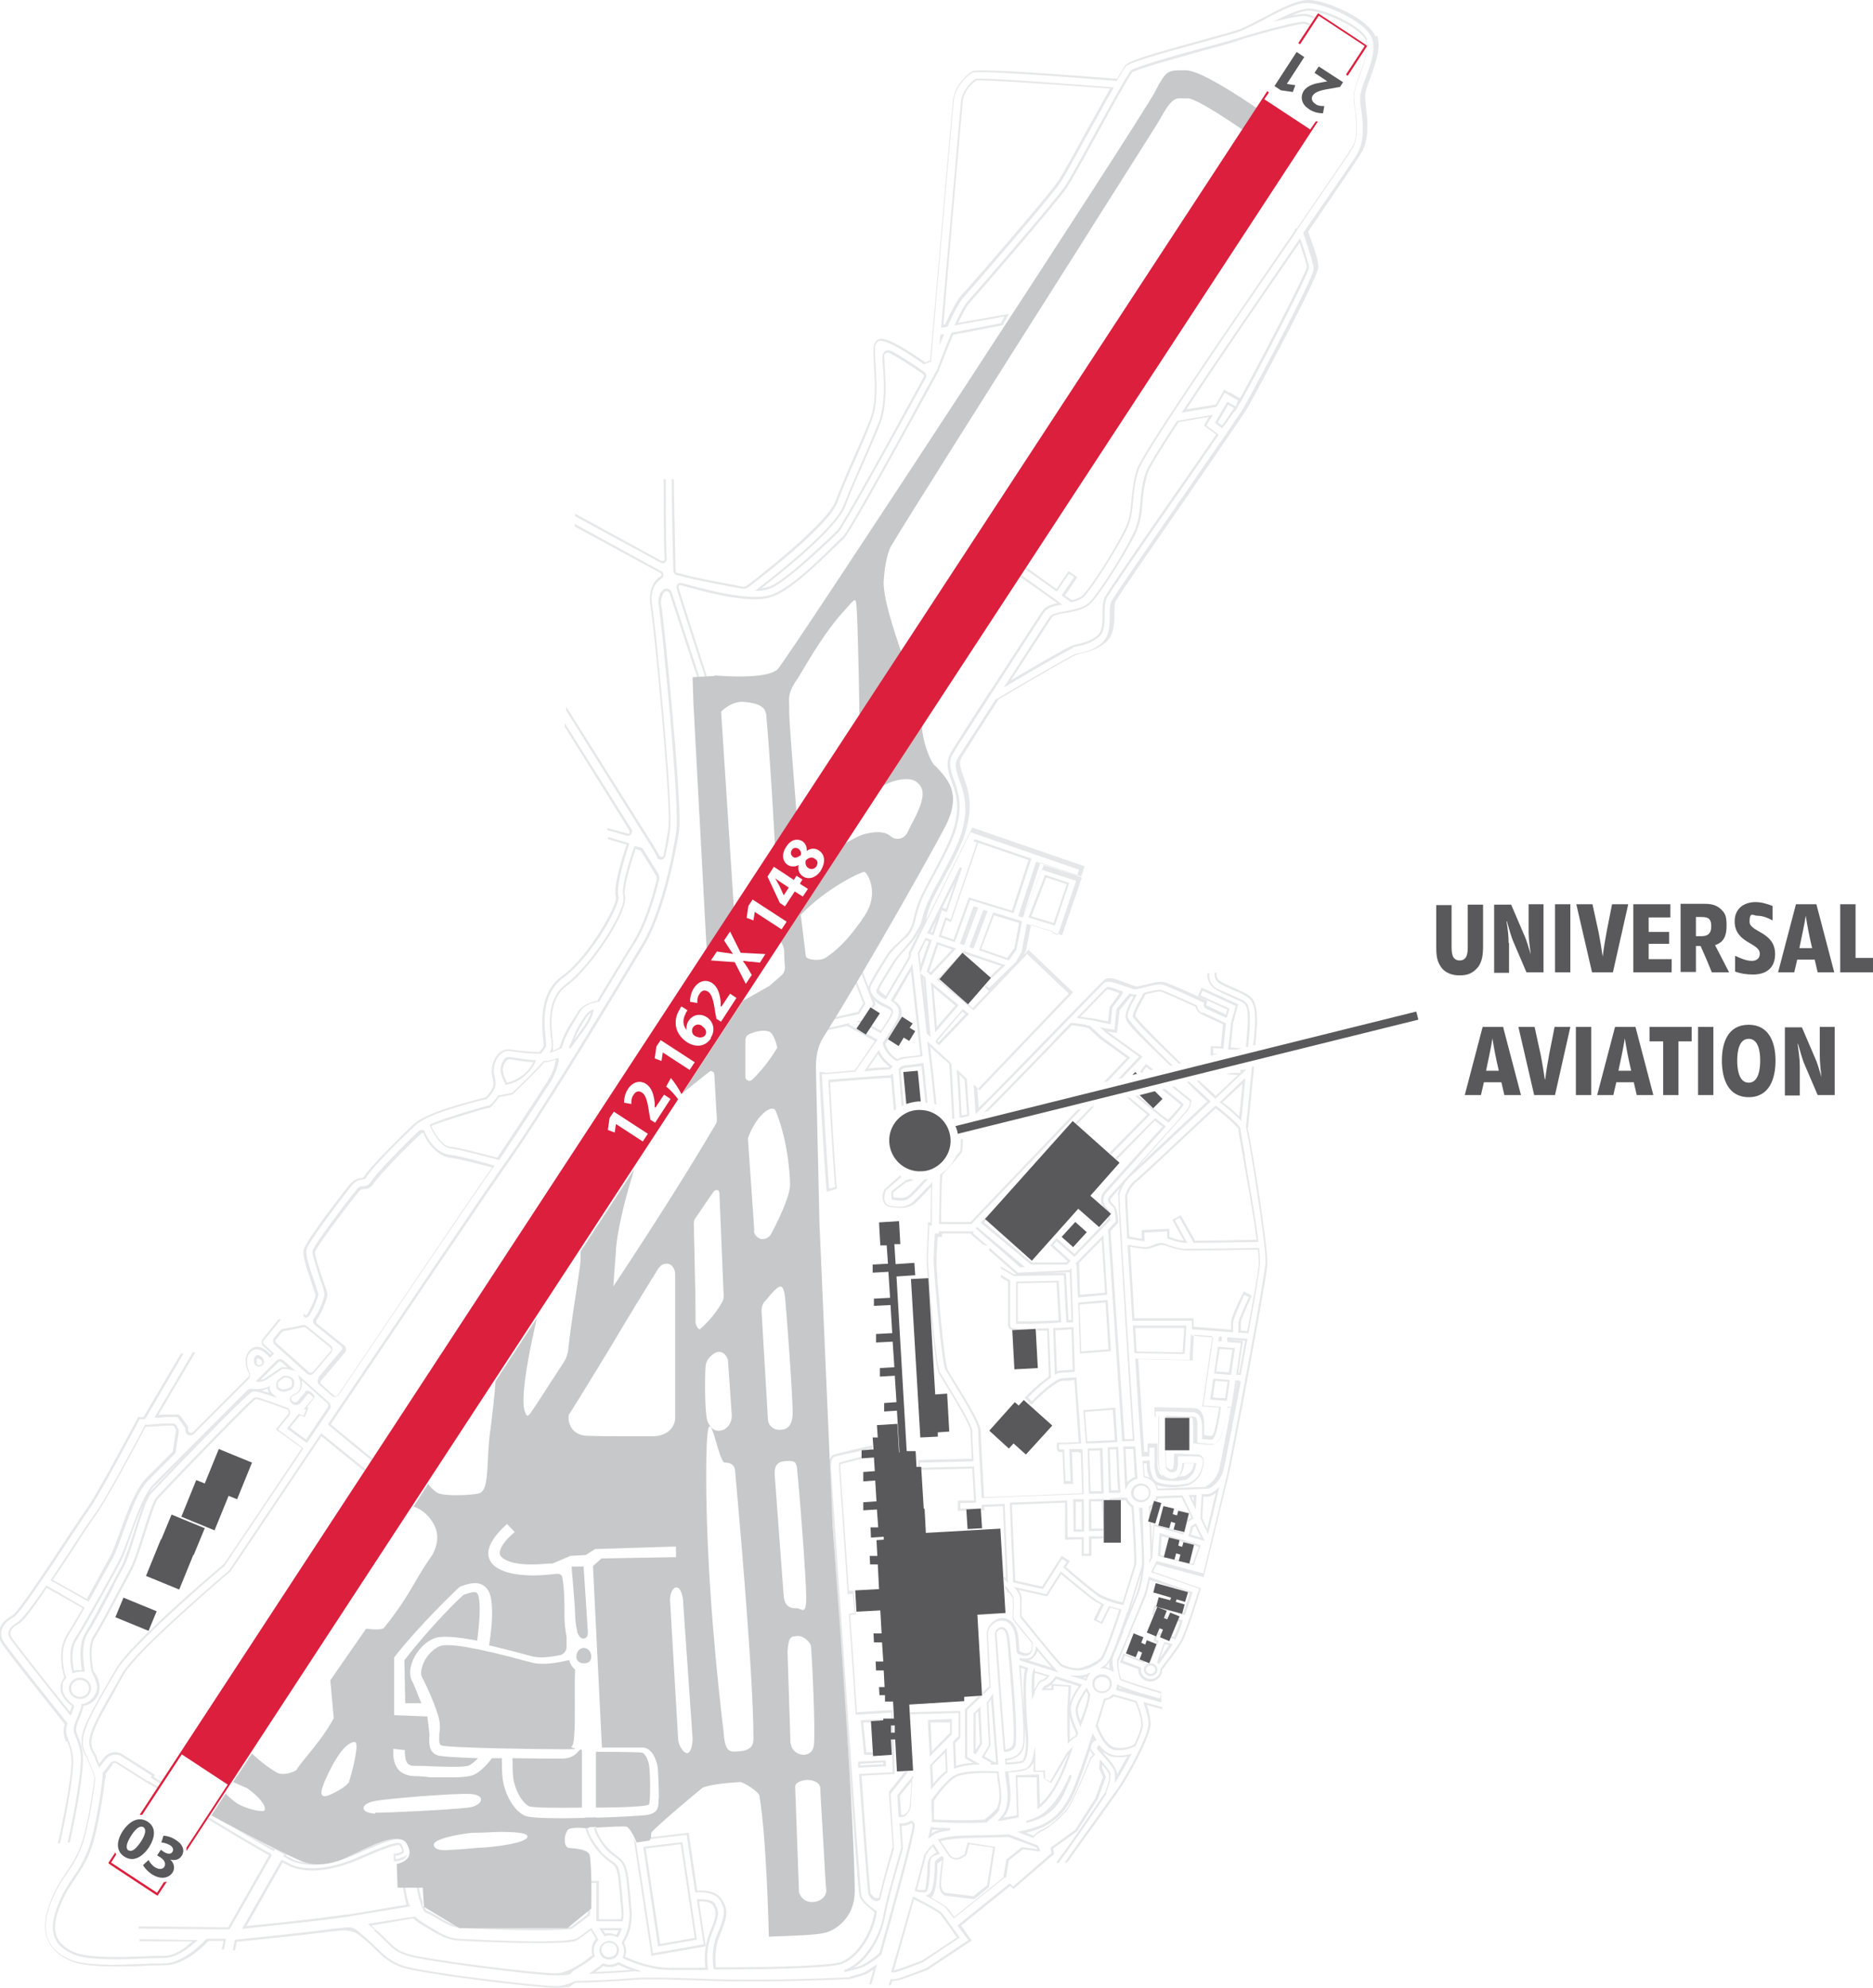 <?xml version="1.0" encoding="UTF-8"?>
<svg id="Layer_1" xmlns="http://www.w3.org/2000/svg" baseProfile="tiny" version="1.2" viewBox="0 0 440 466.8">
  <!-- Generator: Adobe Illustrator 29.0.1, SVG Export Plug-In . SVG Version: 2.1.0 Build 192)  -->
  <path d="M15.8,408.8c.3.8.7,1.7.9,3.3.6,3.3-1.8,14.9-3.1,20.7h.5c1.3-5.9,3.6-17.5,3-20.8-.3-1.6-.7-2.6-1-3.4-.5-1.3-.8-2.2-.3-3.9h0c0-.1,0-.2,0-.2-3.4-4.2-14.3-17.9-15.1-19.3-.8-1.6-.6-3.9,2.5-5.5,1.4-.8,7.4-9.8,12.9-18.1,2.2-3.3,3.9-5.9,4.7-7,2.5-3.4,11.4-20.3,11.8-21l.2-.4h1.3c0,0,9-15.4,9-15.4h-.6l-8.8,14.9h-1.3c0,0-.3.7-.3.7-.4.7-9.3,17.5-11.8,20.9-.8,1.1-2.5,3.7-4.7,7-3.7,5.6-11.3,17.2-12.7,18-3.4,1.8-3.6,4.4-2.7,6.2.7,1.4,10.7,13.9,15,19.3-.5,1.8-.2,2.8.3,4.1ZM117.1,257.1c-.8,1.3-1.8,2.2-1.8,2.2h-.1c0,.1-.2.2-.2.2-2,.4-12.9,3.8-13.9,4.5h-.1c0,.1,0,.3,0,.3.3.9,2.5,5.1,4.7,5.3,2.4.3,8.7,2,11.3,2.7h.2s.1,0,.1,0c.2-.3,7.1-10.6,12-18.2.8-1.3,1.4-2.7,1.8-4.2,0-.3.2-.6.2-1,0-.2,0-.3-.1-.4-.1-.1-.3-.1-.5,0-1,.4-1.9.6-2.7.6h-.3s0,0,0,0c-2.2,2.5-5.6,5.8-7.4,7.5l-3.1.6h0ZM120.5,256.9h0c1.8-1.8,5.2-5,7.4-7.5h0c.8,0,1.7-.3,2.7-.6,0,.3-.2.6-.2.9-.3,1.4-.9,2.8-1.7,4-4.6,7.2-11,16.8-11.9,18.1-2.7-.7-8.9-2.4-11.3-2.6-1.6-.2-3.6-3.4-4.2-4.8,1.6-.8,11.6-3.9,13.5-4.3h.3c0,0,.3-.3.3-.3,0,0,1-.9,1.8-2.2l3-.6ZM60.5,324.5c.9,0,1.6-.3,2.1-.6.2-.1,3.3-2.2,3.7-2.5.6,0,1.3,0,2,.2l1.1.3-2.8-2.5c-.5-.4-1.2-.4-1.6,0l-5,5h.7ZM65.3,319.9c.3-.3.7-.3.9,0l1.3,1.1c-.4,0-.9,0-1.3,0h-.1c-.1.1-3.6,2.4-3.8,2.6-.3.2-.6.3-1.1.4l4.1-4.1ZM48.3,455.4c-1.2,1.3-5.6,5.6-9.9,5.6s-2.6,0-4.3.1c-2.3,0-4.8.2-7.3.2-4.9,0-8.2-.4-10.2-1.2-5.7-2.3-7.2-6.9-4.6-13.5,1.2-3,2.5-5,3.8-6.8,1.6-2.4,3.2-4.7,4.3-9.2,1.4-5.7,2-10.6,2.3-13.1h0c0,0,0-.1,0-.1-.3-.9-1.5-3.8-1.7-4.5,0,0-.1-.2-.2-.5-.6-.9-1.6-2.7-.6-5.9.9-2.9,3-6.5,5.4-10.7.7-1.2,1.4-2.4,2.2-3.7,3.3-5.7,22.9-22.5,25.2-24.4h0c.9-1.3,8.6-12.8,18.5-27.5v-.2c.1,0-5.9-4.4-5.9-4.4l2.6-3.2c.2-.3.3-.7.2-1.1,0-.4-.4-.7-.7-.8-3.2-1.2-5.8-2.1-6.9-2.4-.4,0-.7,0-1,.2-3.4,3-21.1,21.4-22.8,23.3-.7.8-1.9,4.3-3.2,8.6-1.1,3.4-2.1,6.7-3,8.2-.5,1-1.4,2.6-2.3,4.3-2.2,4.2-5,9.5-6.3,11.5-1.4,2.1-.7,6.7-.4,8.3h0c0,0,1.3,2.2,1.3,3.7s-1.5,3.6-3.5,3.9h-.2s0,.2,0,.2c0,.6-.4,1.6-1.1,3.3-1,2.3-.8,2.9-.2,4.2.3.8.8,1.9,1.1,3.7.6,3.9-1.9,16.1-3,21.1h.5c1.1-5,3.6-17.2,3-21.2-.3-1.8-.8-3-1.1-3.8-.5-1.3-.7-1.7.2-3.8.7-1.6,1-2.6,1.1-3.3,2.2-.3,3.8-2.2,3.8-4.3s-1.2-3.5-1.4-3.8c-.4-1.6-1-6,.3-7.9,1.3-2,4.1-7.3,6.4-11.6.9-1.7,1.8-3.3,2.3-4.3.8-1.5,1.9-4.8,3-8.3,1-3,2.4-7.6,3.1-8.4,1.7-1.9,19.4-20.3,22.8-23.3.2-.1.4-.2.6-.1,1.1.3,3.7,1.2,6.9,2.4.2,0,.4.2.4.5,0,.2,0,.4-.1.6l-2.9,3.6,6.1,4.4c-9.7,14.5-17.3,25.8-18.3,27.2-2.4,2-22,18.7-25.3,24.5-.7,1.3-1.5,2.5-2.2,3.8-2.4,4.2-4.5,7.8-5.5,10.7-1.1,3.4,0,5.3.7,6.3,0,.1.2.3.2.3.2.7,1.3,3.3,1.7,4.5-.3,2.5-1,7.4-2.3,13-1.1,4.4-2.6,6.7-4.2,9.1-1.3,1.9-2.6,3.8-3.8,6.9-2.8,6.9-1.1,11.7,4.9,14.2,2,.8,5.4,1.2,10.4,1.2s5.1-.1,7.4-.2c1.6,0,3.1-.1,4.2-.1,4.3,0,8.5-3.9,10.2-5.7h3.5s-.4,2-.4,2h.5l.5-2.5h-4.4s0,0,0,0ZM66.4,326.8c.6,0,1.6-.4,1.8-.4.7-.4,1-1,.9-2-.1-.9-1-1.4-2.3-1.4h-.2c-.3.2-.7.6-1.2.9-.3.2-.5.6-.5,1,0,.4,0,.7.1,1,0,.2.6.7,1.2.8,0,0,.2,0,.3,0ZM65.3,325.7c0-.2,0-.5,0-.8,0-.2,0-.5.3-.6.5-.4.9-.7,1.2-.9.7,0,1.7.2,1.8,1,.1.9-.1,1.2-.6,1.4-.3.2-1.4.5-1.7.4-.5-.1-.8-.4-.9-.5ZM74.9,323.5c-.4.5-.4,1.2.1,1.6l2.9,2.6c.2.2.5.3.8.3s0,0,.1,0c.3,0,.6-.2.8-.5,18.6-27.6,31.2-46.2,36.4-53.6l.2-.3h-.3c-3-.9-8.3-2.3-10.4-2.5-2.8-.3-5.2-3.7-5.7-5.4,0-.2-.2-.4-.5-.4-.2,0-.6,0-.8.1-4,3.8-10,10-11.1,11.7-.7,1.2-1.4,1.4-2.2,1.4-.5,0-.9.1-1.6,1-2.4,3-9.8,12.7-10.2,14.2-.1.8.9,3.8,1.8,6.6.8,2.2,1,3.1,1,3.6,0,.8-1.1,3.9-2.4,5.6-.4.5-.3,1.2.2,1.6l6.1,4.9c.1.1.2.3.3.5,0,.2,0,.4-.2.5l-5.5,6.5ZM80.6,315.7l-6.1-4.9c-.3-.2-.3-.6-.1-.9,1.3-1.8,2.5-5.1,2.5-5.9s-.3-1.3-1.1-3.7c-.6-1.7-1.9-5.6-1.8-6.3.3-1.3,7.3-10.5,10.1-14,.6-.8.9-.8,1.3-.8.8,0,1.7-.2,2.6-1.6,1.1-1.7,7.1-7.9,11.1-11.6,0,0,.1,0,.3,0,0,0,.1,0,.1,0,.5,1.8,3.1,5.4,6.1,5.8,2,.2,7,1.5,10,2.3-6.7,9.6-23.3,34.3-36.2,53.4-.1.2-.3.3-.5.3-.2,0-.4,0-.5-.2l-2.9-2.6c-.3-.2-.3-.7,0-.9l5.5-6.5c.2-.2.3-.6.3-.9,0-.3-.2-.6-.4-.8ZM64.4,314.1c-.4.5-.3,1.2.1,1.6l7.6,6.8c.2.2.5.3.8.3s0,0,0,0c.3,0,.6-.2.8-.4l4.1-4.8c.2-.2.3-.6.3-.9,0-.3-.2-.6-.4-.8l-5.7-4.6c-.3-.2-.7-.3-1-.2-1.5.4-3.7.8-4.5.9-.3,0-.5.2-.7.4l-1.3,1.6ZM66.6,312.5c.9-.1,3-.5,4.6-.9,0,0,.1,0,.2,0,.2,0,.3,0,.4.1l5.7,4.6c.1.1.2.3.3.5,0,.2,0,.4-.2.5l-4.1,4.8c-.1.1-.3.2-.5.2-.2,0-.4,0-.5-.2l-7.6-6.8c-.3-.2-.3-.7,0-.9l1.3-1.6c.1-.1.2-.2.4-.2ZM36.5,332.9c.9,0,1.8-.1,2.5-.2,1.1,0,1.9,0,2.4,0,.2,0,.4.1.5.3l1.5,2.1c.1.1.2.3.1.5,0,.5.2,1,.6,1.3.5.2,1,.2,1.4-.2l12.9-12.9c.3-.3.4-.8.3-1.3-.5-1.2-1.2-3.5,0-4.9.4-.5,1-.8,1.6-.8,1.2,0,2.4,1.1,2.9,1.8l.2.2,1-1-2.4-2.2c-.3-.2-.3-.7,0-.9l4-4.9h-.6l-3.7,4.6c-.4.5-.3,1.2.1,1.6l2,1.8-.2.2c-.7-.7-1.8-1.7-3.1-1.8-.8,0-1.5.3-2,1-1.3,1.6-.8,3.8,0,5.4.1.3,0,.5-.2.7l-12.9,12.9c-.3.3-.6.2-.8.1-.2-.1-.4-.4-.4-.7,0-.3,0-.6-.2-.9l-1.5-2.1c-.2-.3-.5-.5-.8-.5-.6,0-1.4,0-2.5,0-.6,0-1.3,0-2,.1l8.7-14.7h-.6l-9,15.3h.5ZM60.4,318.2c-.1,0-.2,0-.4.2h0c-.3.3-.4.8-.3,1.4,0,.5.3.8.8,1,.1,0,.3,0,.4,0,.3,0,.6-.1.8-.3s.4-.5.3-.9-.2-.6-.4-.9c-.5-.4-.9-.6-1.2-.6ZM61.4,320.3c-.2.2-.5.2-.7.2-.3,0-.4-.3-.4-.6,0-.5,0-.8.2-1,0,0,0,0,0,0,0,0,.3,0,.9.5.1.1.2.3.2.5,0,.2,0,.4-.2.5ZM21.4,396.4c0-1.4-1.2-2.5-2.6-2.5s-2.6,1.1-2.6,2.5,1.2,2.5,2.6,2.5,2.6-1.1,2.6-2.5ZM16.7,396.4c0-1.1.9-2,2.1-2s2.1.9,2.1,2-.9,2-2.1,2-2.1-.9-2.1-2ZM268.7,400.1c.5,1.4,1.2,3.4,1.1,4.9-.2,2.8-5.1,11.9-7.6,15.4-1.7,2.3-7,9.8-10.4,14.5l-1.2,1.7c-.2.3-.4.5-.5.7h.6c0-.1.2-.3.3-.4l1.2-1.7c3.4-4.7,8.8-12.2,10.4-14.5,2.5-3.5,7.5-12.8,7.7-15.7,0-1.5-.4-3.3-.9-4.7l3.6,1v-.5l-4.4-1.2.2.5ZM20.9,375.9c2-3.6,4.1-7.5,5.5-9.9.8-1.4,1.6-3.7,2.5-6.2,1.7-4.7,3.6-10,6.1-12.4l6-6c.2-.2.3-.4.3-.7l.7-4.5c0-.3,0-.6-.2-.8l-.3-.6c-.2-.4-.6-.6-1-.6-.3,0-.7,0-1.3,0-1,0-2.5.2-4.4.3h-.8s0,.2,0,.2c-1.5,2.9-9.2,17.4-11.7,20.7-.8,1.1-2.6,3.7-4.6,6.8h0c-2.3,3.6-4.1,6.3-5.7,8.6l-.2.2,9.1,5.1v-.2ZM12.5,370.8c1.5-2.2,3.2-4.8,5.5-8.3h0c2-3.2,3.8-5.8,4.6-6.9,2.4-3.3,10-17.5,11.6-20.6h.5c2-.1,3.4-.2,4.4-.3.5,0,1,0,1.3,0,.2,0,.5.1.6.3l.3.6c0,.1.1.3,0,.5l-.7,4.5c0,.1,0,.3-.2.4l-6,6c-2.5,2.5-4.5,7.9-6.2,12.6-.9,2.4-1.7,4.8-2.5,6.1-1.3,2.4-3.4,6.2-5.3,9.7l-8.2-4.6ZM259.8,421c.6-1.3,1.3-3.7,1-4.7-.2-.7-1.2-1.8-2-2.8l-.4-.4-.2,2.1.9,2-1.8,5-4.7,7.4-5.8,4.2.2,1.3-9,7.8-.8-.7-12.2,9.8v.2c1.1,1.4,2,2.7,2.1,2.8l.4.5-9.9,6.6c-.6.2-5.8,2.3-7,2.5-.4,0-.8.1-1.1.1v.2-.3c-.1,0-.3,0-.3,0v.2c-.2.5-.3.9-.4,1.3h.5c0-.3.2-.7.3-1,.4,0,.7,0,1.1-.1,1.2-.2,6.1-2.1,7.2-2.5l10.4-6.9-.7-.9c0-.1-.9-1.3-1.8-2.6l11.5-9.3.8.7,9.5-8.2-.2-1.3,5.6-4,4.9-7.6,1.9-5.2-.9-2.1v-.8c.6.7,1.4,1.6,1.6,2.2.3.8-.3,2.9-.9,4.3,0,0-6.4,9.5-9.2,13.4l-.9,1.2c-.6.8-1.1,1.5-1.4,2h.6c.3-.4.7-1,1.2-1.7l.9-1.2c2.8-3.9,9.1-13.3,9.2-13.5ZM214.4,427.6c-.2-.1-.5-.1-.7,0-.5.3-1.1.5-1.9.5s0,0-.1,0h-.4s.4,5.7.4,5.7h0c-.1.6-3.4,11.4-4.2,16-.8,4.7-4.2,10.7-8.8,12.6,0,0-.2,0-.3.1v.5c.1,0,1.3-.3,1.3-.3,3.3-.8,3.3-.9,5.6-2.4.7-.5,1.3-1,1.8-1.5h0s0-.1,0-.1c2.3-8.1,7.6-27.3,7.8-30.1,0-.4-.2-.8-.5-1ZM206.6,458.5c-.5.5-1.1,1-1.7,1.4-1.9,1.3-2.2,1.5-4.3,2.1,3.9-2.5,6.6-7.8,7.3-12,.8-4.5,4-15.3,4.2-15.8v-.2c0,0-.3-5.3-.3-5.3.9,0,1.6-.2,2.2-.6,0,0,0,0,.1,0,.1,0,.3.3.3.5-.2,2.7-5.5,21.7-7.8,29.9ZM199.9,464.2c-.6.1-18.6.9-31.6.5h0c-8.3-.3-16.2-.5-18.8-.3-5,.4-11.6.7-14.3.7h0c-1.7.8-3.3,1.2-4.7,1.2-4.7,0-31.7-3.3-35.9-4.8-2.9-1.1-4.1-2.2-5.7-3.8-.7-.7-1.6-1.5-2.8-2.6-.4-.4-.8-.7-1.2-1-2.1-1.9-2.2-1.8-6-1.3h-.5c-5.1.8-20,2.3-23,2.6h-.1s-.2.3-.2.3l-.4,2.2h.5l.4-2h0c3.2-.3,17.8-1.8,22.9-2.5h.5q3.6-.6,5.6,1.1c.3.3.7.6,1.2,1,1.2,1,2,1.8,2.7,2.5,1.7,1.6,2.9,2.8,5.9,3.9,4.2,1.5,31.3,4.8,36,4.8s3.1-.4,4.8-1.2c2.7,0,9.2-.3,14.2-.7,2.6-.2,10.4,0,18.7.3h0c12.9.4,31.1-.4,31.7-.5,3-.8,3.6-.9,5.4-2.2-.3,1.2-.7,2.4-1,3.5h.5c.4-1.3.7-2.6,1.1-4l.2-.7-.6.4c-2.3,1.6-2.6,1.7-5.8,2.5ZM26.8,372.1c.9-1.8,1.8-3.3,2.3-4.3.8-1.4,1.8-4.7,2.8-7.9,1.6-5,2.6-8.1,3.5-9.1.9-1,22.5-23.7,24-24.1.2,0,.7-.2,4.5,1.1l1.2.4-.9-.8c-.3-.3-.7-.7-.8-1.2,0-.1,0-.3,0-.4v-.4s-.4.2-.4.2c-1.3.6-3.1.6-4,.5-.3,0-.7,0-.9.3l-22,22c-2.2,2.2-4.1,7.6-5.7,11.9-.9,2.5-1.8,4.9-2.6,6.4-.7,1.4-7.3,13.4-10.2,18-1.6,2.5-1.1,6.1-.6,7.9v.3c0,0,.3-.1.3-.1.5-.2,1-.3,1.5-.3s.4,0,.7,0h.4c0,0,0-.3,0-.3-.3-1.8-.9-6.2.7-8.7,1.3-1.9,4.2-7.4,6.3-11.4h0ZM62.9,326.1s0,0,0,.1c0,.3.2.6.3.8-.8-.2-1.4-.4-1.8-.6.5,0,1-.2,1.5-.4ZM58.4,326.7c0,0,.1-.1.2-.2-.1,0-.3.2-.4.3l.2-.2ZM36.4,348.8l6.3-6.3c-3.8,4-7,7.3-7.6,7.9.4-.6.8-1.2,1.2-1.6ZM26.3,371.9c-2.1,4-5,9.4-6.2,11.4-1.7,2.5-1.2,6.7-.9,8.8-.2,0-.3,0-.4,0-.5,0-1,0-1.4.2-.4-1.9-.8-5,.6-7.3,2.9-4.6,9.5-16.7,10.2-18.1.8-1.5,1.7-3.9,2.6-6.5.8-2.3,1.8-4.9,2.8-7.1-.6,1.6-1.3,3.7-2.2,6.5-1,3.2-2.1,6.5-2.8,7.8-.5.9-1.3,2.5-2.3,4.3h0ZM10.8,372.4c-2.5,3.6-5.5,7.8-6.7,8.5-1.8,1-2.5,2.3-1.9,3.5.6,1.1,9.2,11.9,14.1,18.1l.3.3.2-.4c.4-1,.6-1.6.6-1.8v-.2h0s-.2,0-.2,0h0s0-.2,0-.2c-.3-.1-2.5-1.9-2.5-3.8s.3-1.7.8-2.4h0c0-.1,0-.2,0-.2-.6-1.8-1.6-6.5.6-9.9.8-1.3,2.1-3.4,3.7-6.3v-.2c.1,0-9-5.2-9-5.2v.2ZM19.4,377.6c-1.6,2.7-2.8,4.8-3.6,6-2.3,3.5-1.3,8.2-.7,10.2-.6.8-.9,1.7-.9,2.6,0,1.8,1.9,3.7,2.7,4.1,0,.2-.2.6-.5,1.4-6.4-8-13.4-16.8-13.8-17.7-.6-1.3.5-2.3,1.7-2.9,1-.5,3-3,6.7-8.5l8.3,4.7ZM214.8,444h.3c.4.2,1.1.3,1.7.3s.8,0,.9-.2c.5-.6.8-4.2.8-6.4s1.2-1.9,2.1-2.4h.2c0-.1-1.5-2.4-1.5-2.4l-.2.2c-.7.6-1.3,1.4-2,2.4h0c-.6,2.4-1.3,5.2-2.2,8.4v.3ZM217.5,435.6c.5-.8,1.1-1.5,1.6-2.1l.9,1.4c-1,.6-2.1,1.5-2.1,2.7,0,2.8-.4,5.8-.6,6.1-.1,0-.9.1-1.9,0,.8-3.1,1.6-5.8,2.1-8ZM63.7,435.3c-3.9-2.2-9.4-5.4-14.6-8.6l-.3.4c5.1,3.1,10.5,6.3,14.4,8.5l-9.6,16.9-21-.2v.5l21.2.2h.1s10-17.5,10-17.5h-.2ZM140.1,426.6h-1.2s-.2,0-.2,0v.2c.5,0,.9,0,1.4,0h0ZM139.7,428.9c0,0,0-.1,0-.2,0,0,0,0,0,0,0,0,0,.1,0,.2ZM138.5,426.8c0,0,.1,0,.2,0,0,0,0-.1,0-.2h-1.3s0,.2,0,.2c.3,0,.6,0,.9,0h.3ZM87.8,453.2c1.3,1.1,2.2,2,2.9,2.7,1.6,1.6,2.4,2.4,4.8,3.2,3.6,1.3,30.1,4.7,35,4.7s2.9-.5,4.7-1.4l1.5-.9c1.5-.9,2.5-1.8,2.9-2.1h.1c0-.1,0-.3,0-.3-.2-.4-.2-.8-.2-1.2,0-.9.4-1.7,1-2.4h.1c0-.1-1.7-2.9-1.7-2.9l-.2.2c-.9.7-2.1,1.6-3,2.2-.5.4-2.7.8-9.7.8s-18.3-.6-18.4-.6c-2.5-.2-4.5-1.5-6.1-2.5-.1,0-.3-.2-.5-.3-1-.6-3.1-1.8-3.4-2.4h0c0-.1-11.2,1.7-11.2,1.7l.6.5c.3.3.7.6,1.2,1ZM97.1,450.4c.5.6,2.1,1.6,3.5,2.4.2.1.4.2.5.3,1.7,1,3.8,2.3,6.4,2.5,0,0,10.2.6,18.4.6s9.2-.3,10-.9c.9-.6,2-1.4,2.9-2.1l1.2,2c-.7.7-1,1.7-1,2.6s0,.8.2,1.2c-.5.4-1.5,1.2-2.7,2l-1.5.9c-1.7.9-3.2,1.4-4.5,1.4-4.9,0-31.2-3.3-34.9-4.6-2.3-.8-3.1-1.6-4.6-3.1-.7-.7-1.6-1.6-2.9-2.7-.3-.3-.6-.6-.9-.8l9.9-1.7ZM281,351h-1.8c0,0,1.7,3.4,1.7,3.4l.2-3.4ZM280.4,352.5l-.5-1h.5s0,1,0,1ZM252,152c.4-.1.8-.2,1.3-.3,1.4-.3,3.1-.7,4.9-2.2,1.3-1.1,1.3-3.2,1.3-5.2,0-1.5,0-2.9.5-3.9.6-1.1,7.1-10.7,17.1-25,3.3-4.8,6.6-9.5,9.1-13.2v-.2c.1,0-2.8-2.1-2.8-2.1l1.5-2.5-8.4,1.4h0c-4.6,7.1-7,11-7.4,12.3-.9,2.6-1,4.7-1.2,6.8-.2,2.6-.4,5-1.9,7.8-2.4,4.9-7.5,12.9-9.9,15.5-1.3,1.5-3.7,1.9-5.8,2.3-1.6.3-3.2.6-3.6,1.2-.9,1.2-8.1,12.4-10.3,15.8l-.6.9.9-.5c9.1-5.4,14.5-8.4,15.3-8.7ZM247.1,144.9c.4-.5,2-.8,3.3-1,2.2-.4,4.6-.8,6.1-2.5,2.4-2.7,7.5-10.7,10-15.6,1.5-3,1.7-5.4,1.9-8,.2-2,.4-4.1,1.2-6.7.4-1.2,2.8-5.2,7.3-12l7.1-1.2-1.2,2,2.9,2.1c-2.5,3.7-5.7,8.3-9,13-10,14.4-16.5,23.9-17.1,25.1-.6,1.1-.6,2.6-.6,4.1,0,1.9,0,3.9-1.1,4.9-1.6,1.4-3.3,1.8-4.6,2.1-.5.1-.9.2-1.3.3-1,.3-8.2,4.5-14.5,8.2,5.6-8.6,9.2-14.1,9.7-14.9ZM225.1,407.7l-1.2,1.2.2,6.3h.3c1.2-.5,2.9-.8,5-.9h.9s-3.1-1.8-3.1-1.8v-11l3.5-3.3h-.8s-3.2,3.1-3.2,3.1v11.5l1.9,1.1c-1.6.1-2.9.3-4,.7l-.2-5.4,1.2-1.2v-6.3c0,0-11.8.3-11.8.3v.5s11.4-.3,11.4-.3v5.6ZM146,452.7h-5.2l1.2,1.9h.2c.4-.2.7-.2,1-.2.6,0,1.1.1,1.7.4h.2c0,.1.1,0,.1,0,.3-.5.6-1.1.8-1.7v-.3ZM144.8,454.3c-.5-.2-1.1-.4-1.7-.4s-.6,0-.9.1l-.5-.8h3.6c-.1.4-.3.7-.5,1ZM156.1,132.2c.3-.2.5-.5.5-.9-.2-5.7-.2-13.9-.2-18.8h-.5c0,4.9,0,13.1.2,18.8,0,.2,0,.3-.2.4-.2,0-.3,0-.5,0l-20.3-11.1v.6l20.1,10.9c.3.2.7.2,1,0ZM138.6,448l-.5.4v1c-.5.4-2.6,2-4,3-.2,0-.6.1-1,.2h0c0,0,0,0,0,0h-.8c-3.3.2-9.8.1-15.3,0h-9.3s-1.1-.7-1.1-.7c-1.2-.4-2.4-1.1-3.5-1.8-1-.6-1.8-1.1-2.8-1.5-.2,0-.4-.4-.6-.9l-.4-.2v-.9c-.4-1-.7-2.2-.9-3.5h-.5c.4,2.6,1.3,5.6,2.2,6,.9.3,1.8.9,2.7,1.4,1.6,1,3.2,1.9,5,2.1,4.4.4,24.1,1,26.6.2h0c1.6-1.1,4.1-3.1,4.2-3.1h0c0,0,0-7.6,0-7.6h1.5v9h6.2v-.2c.3-1.3.2-1.9,0-4.2,0-1-.2-2.4-.4-4.3-.3-4.2-.9-4.6-2.2-5.5-.7-.5-1.8-1.2-3-2.8-1.8-2.2-2.5-4-2.8-5.2,0,0,0,0,0,0-.1,0-.3,0-.4,0,0,0,0,0-.1,0,.3,1.3,1.1,3.2,2.9,5.5,1.3,1.6,2.3,2.3,3.1,2.9,1.2.8,1.6,1.1,2,5.1.2,1.9.3,3.3.4,4.3.2,2.2.3,2.8.1,3.9h-5.2v-9h-2.1c0,3.2,0,6.2,0,6.3h0ZM129.4,246.6l-.3.6.6-.2c.9-.3,1.7-.7,2.3-.9h0s0-.1,0-.1c.4-1.3.8-2.3,1.2-3.1.5-1.1,1.4-2.6,2.1-3.7.4-.7.7-1.2.9-1.5.9-1.8,3.4-2.4,4.5-2.5h.1s0-.1,0-.1c1.7-2.8,3.2-5.3,4.6-7.6l.4-.6c1.5-2.5,2.7-4.5,3.5-5.7,2.5-4,4.4-10.1,5.5-14.5.2-.6,0-1.3-.3-1.8l-2.9-4.7-.7-1.1-1.9-.5v.2c-1.3,3.5-3.1,9.9-2.6,11.5,1,3.2-7.7,16.5-13.4,20.7-4.6,3.3-3.9,9.6-3.6,12.9h.2s.2,0,.2,0h0c-.3-3.3-1-9.3,3.4-12.5,6-4.4,14.7-17.9,13.6-21.2-.4-1.2,1-6.4,2.5-10.9l1.2.4,3.5,5.7c.3.4.3.9.2,1.4-1.1,4.4-3,10.4-5.5,14.4-.8,1.3-2,3.2-3.5,5.7l-.4.6c-1.3,2.2-2.9,4.7-4.5,7.5-1.2.2-3.7.9-4.7,2.8-.1.3-.5.8-.9,1.4-.7,1.1-1.6,2.6-2.1,3.7-.4.8-.8,1.8-1.2,3.1-.4.2-1,.4-1.5.7,0-.1,0-.2,0-.3,0-.5,0-1.3,0-2.4h-.2s-.2,0-.2,0c.1,1.1.2,1.8,0,2.2,0,.2-.1.4-.3.7ZM72,309.3c0,0,.2,0,.3-.1.8-.5,2.4-4.3,2.5-5.3,0-.3-.4-1.4-1-3.1-1.2-3.6-2.1-6.3-1.8-7.4.4-1.9,9.2-13.2,10.5-14.9,1.1-1.4,1.9-1.5,2.7-1.6.5,0,.6-.1,1-.7,1.3-2.2,8.2-9,11.4-12,1.2-1.1,3.6-2.3,7.2-3.5h.1c4.1-1.4,8.3-2.4,9.5-2.7h0s0,0,0,0c.4-.4,1.3-1.3,1.8-2.5.4-.9.2-1.8,0-2.7-.1-.5-.2-1-.2-1.5,0-.9.4-2.8,1.7-3.9.6-.5,1.4-.8,2.2-.6,2.6.4,5.2.6,7,.6h.2c.9-1.2,1.1-1.6,1.2-1.8,0-.2,0-.8-.1-1.8-.4-3.4-1.1-10.5,4.2-14.3,6.7-4.9,13.4-17.2,12.9-19-.7-2.2,1.5-9.3,2.5-12.3v-.2c0,0-5-1.5-5-1.5v.5l4.4,1.3c-1.3,3.8-3.2,10.1-2.5,12.4.4,1.6-6.3,13.9-12.7,18.5-5.5,4-4.7,11.3-4.4,14.8,0,.6.2,1.5.1,1.6,0,.1-.2.5-1,1.4-1.7,0-4.3-.2-6.8-.6-.9-.1-1.8.1-2.6.8-1.3,1.1-1.8,3.2-1.8,4.2s.1,1.1.2,1.6c.2.9.4,1.6,0,2.4-.5,1.1-1.3,2-1.7,2.3-1.3.3-5.3,1.3-9.3,2.6h0c0,0-.3.1-.3.1-3.7,1.3-6.1,2.5-7.3,3.6-3.1,3-10.1,9.9-11.5,12.1-.3.4-.3.4-.6.5-.8,0-1.8.2-3.1,1.8-.1.1-10.1,12.8-10.6,15.1-.2,1.2.5,3.7,1.9,7.7.4,1.1.9,2.7.9,2.9,0,.8-1.7,4.4-2.2,4.8,0,0,0,0,0,0l-.6-.5v.6l.5.4h.1ZM118.7,254.7h.2c4.3-.8,6.5-4.3,6.9-5.5v-.3c.1,0-.2,0-.2,0-2-.1-4.4-.5-5.6-.7h-.3c-.4-.1-.7,0-1,.2-.7.6-1.1,2-1.1,2.7s0,.7.2,1.2c.2.9.9,2.1.9,2.2v.2ZM118.1,251.2c0-.6.4-1.8,1-2.3h0c.2-.1.3-.2.5-.2s0,0,.1,0h.3c1.1.2,3.3.6,5.3.7-.6,1.3-2.6,4-6.2,4.8-.2-.4-.6-1.3-.8-1.9,0-.4-.2-.8-.2-1.1ZM148,195.5c-.1.2-.3.3-.6.2l-4.7-1.3v.5l4.5,1.3c.4.1.9,0,1.1-.4s.3-.8,0-1.2l-15.6-24.8v.9l15.1,24.2c.2.2,0,.5,0,.6ZM154.3,201.3c.2.4.6.6,1.1.5.4,0,.8-.4.9-.8.5-2.2.9-4.4,1.1-6.1.8-5.4-3.4-48.1-4.2-52.8-.4-2.4.1-4.5,1.6-5.8.2-.2.4-.3.6-.5.3-.2.5-.5.4-.9,0-.3-.2-.7-.5-.8l-20.3-11.1v.6l20.1,10.9c.2,0,.2.2.3.4,0,.2,0,.3-.2.4-.2.2-.5.3-.7.5-1.5,1.4-2.1,3.6-1.7,6.3.8,4.7,5,47.2,4.2,52.6-.3,1.8-.7,3.9-1.1,6.1,0,.3-.3.4-.4.4-.2,0-.4,0-.6-.3l-1.2-2.1-20.7-32.9v.9l20.2,32.3,1.2,2.1ZM137.7,238.2c-1.2,1.5-2.4,3.7-3,5.2,0,.2-.2.5-.3.8-.7,1.6-.8,1.7-.6,1.9,0,0,0,0,.1,0,.1,0,.3-.2.3-.2l.8-1.1c2.9-3.9,3.9-5.2,4.4-7.4v-.5c.1,0-.3.2-.3.2-.5.2-1,.6-1.4,1.1ZM138.8,237.8c-.5,1.7-1.5,3.1-3.9,6.3,0-.2.2-.4.2-.5.6-1.4,1.8-3.6,2.9-5.1.2-.3.5-.5.7-.7ZM95.4,433.3c-.1-.2-.2-.4-.4-.6.3.5.6,1,.7,1.5,0-.3-.2-.6-.3-.9ZM95,432.7s0,0,0-.1c0,0,0,0,0,.1,0,0,0,0,0,0ZM64.3,434.7l.3-.5,2.2,1.2-.3.5h.2c1.1.7,1.9,1.1,2.3,1.2,3.7,1.4,8.9.8,14.8-1.8,5.9-2.6,9.7-4.2,11-3.1-.3-.2-.6-.4-.9-.5-.5-.2-1-.2-1.6-.2-2,.4-4.9,1.7-8.7,3.3-.7.3-1.4.6-2.1.9,0,0-.1,0-.2.1-3.2,1.5-6.4,2-9.1,1.5-1.1,0-2.1-.3-3-.6-.3-.1-1-.5-2-1l.2-.3c-.9-.4-2-1-3.2-1.5h0c-.6-.2-1.3-.6-2.1-1.1-2.3-1.2-4.8-2.4-7.3-3.7,3.8,2.2,6.9,4.1,9.3,5.4h.2ZM143.1,455.7c-1.2,0-2.3,1-2.3,2.2s1,2.2,2.3,2.2,2.3-1,2.3-2.2-1-2.2-2.3-2.2ZM143.1,459.5c-1,0-1.8-.7-1.8-1.7s.8-1.7,1.8-1.7,1.8.7,1.8,1.7-.8,1.7-1.8,1.7ZM222.1,215.3l-1.6,4.6,3.8,1.3,3.6-9.9,10.2,3.1,4.2-12.8-13.4-4.6-.2.5.8.3-6.2,18.1-1.1-.5ZM229.9,197.9l11.7,4-3.9,11.9-10.1-3.1-3.6,9.9-2.9-1,1.2-3.6,1.1.5,6.4-18.6ZM236.3,441l.7-4.2,3.3-2.6c1,.1,3.3.4,3.7.5.2,0,.3,0,.3-.1.1-.2,0-.4-.5-1.3h0c0,0-6.7-2.6-6.7-2.6h0s0,0,0,0c0,0-5.5.2-8.1.2-3.4,0-6.6.2-8.4.9h-.3c0,.1,2.5,3.8,2.5,3.8.7,1,2,1.3,3,.7.6-.3,1-.6,1.2-.7h0c0,0,.7-2.6.7-2.6l5.6.8-1.4,8.8-3.2,2.6-6.6-.8s-1.2-.3-1-2.7c.1-1.9.4-4.2.6-5.4h0c0-.1-.3-.5-.3-.5h-.2c-.3.2-1.5.9-1.6,1.5,0,3-.3,6.5-1.2,7.3-.1.1-.3.2-.5.3l-.5.2.5.2c3.1,1.7,4.1,2.4,4.4,2.8.2.3.8,1,1.6,2.1l.2.2,12.1-9.7h0ZM224.2,450.1c-.7-1-1.2-1.6-1.4-1.9-.4-.5-1.8-1.4-4.1-2.7,0,0,.2-.1.2-.2,1.2-1.2,1.3-5.8,1.3-7.7,0-.1.4-.4,1.1-.8-.2,1.3-.5,3.4-.6,5.1-.2,2.9,1.4,3.2,1.4,3.2l6.8.8,3.4-2.8h0c0,0,1.5-9.5,1.5-9.5l-6.5-1-.7,2.8c-.2.1-.6.3-1.1.6-.8.5-1.9.2-2.4-.6l-2.1-3.1c1.8-.6,4.9-.7,7.9-.8,2.4,0,7.5-.2,8-.2l6.5,2.4c.2.2.2.4.3.5-1-.2-3.5-.5-3.6-.5h-.1s-3.6,2.9-3.6,2.9l-.7,4.2-11.6,9.3ZM259.3,359.4v-7.5s-3.5.1-3.5.1v7.5c.1,0,3.5-.1,3.5-.1ZM258.8,352.4l.4,6.5h-2.8c0,.1-.1-6.4-.1-6.4h2.5ZM293.2,264.5c.3-2.7.9-8.7,1.4-14.1h-.5c-.5,5.4-1.1,11.4-1.4,14.1h0c0,0,0,.2,0,.2,0,0,0,0,0,0,.6,1.8,4.8,27.8,4.6,31.8-.3,4.2-8.4,46.8-8.9,49,0,.3-5.1,21.2-5.7,23.9l-11-2.9-1.3,2.6,11.3,3.9-.2.6c0,0-2.8,9.1-4.1,11.5-.9,1.6-2.7,4-3.9,5.5-.9,1.2-.9,1.2-.9,1.4,0,1.2-1,2.2-2.3,2.2s-2.3-1-2.3-2.2,0-.2,0-.2v-.3s-4.2-1.6-4.2-1.6l.4-1.2,4.4,1.7h.1c.1-.2.2-.3.3-.3l-1.4-.5h0s-3.7-1.4-3.7-1.4l-.8,2.1,4.3,1.6c0,0,0,.1,0,.2,0,1.5,1.3,2.7,2.8,2.7s2.8-1.2,2.8-2.7c0-.1.5-.6.8-1.1,1.1-1.5,3-3.9,3.9-5.5,1.3-2.4,4.1-11.5,4.1-11.6l.3-1-11.2-3.9.8-1.7,11.1,3v-.2c.1-.2,5.8-23.8,5.9-24.1.6-2.1,8.7-44.8,9-49,.3-4.1-4-30.3-4.6-32,0,0,0,0,0-.1ZM232,213.9l-1-.3-3.3,8.8,1,.3,3.3-8.8ZM228.4,222.1l3-7.9h0s-3,7.9-3,7.9h0ZM273.6,379.4l-.2.5.8.2.2-.5-.8-.2ZM225.5,221.6l1,.3,3.3-8.8-1.1-.3-3.2,8.8ZM229.2,213.5l-2.9,7.8h0s2.9-7.9,2.9-7.9h.2ZM291.2,94.8c2.5-4.1,15.9-29.8,16.3-31.9h0c0-.9-1.4-5.2-1.9-6.4l-.2-.5-.3.4c-9.2,13.4-19.7,28.7-27.2,40l-.3.5,8.2-1.4,1.9-3.3.7.4c.7.4,1.9,1.1,2.4,1.4l-.5,1.4h0c-.4-.2-1-.5-1.8-1h-.2c0-.1-2.9,4.9-2.9,4.9l1.8,1.3v-.2c1.3-1.6,2.2-3,2.9-4v.3c0,0,1.1-1.9,1.1-1.9ZM288.7,92.2l-1.1-.7-2,3.5-6.9,1.1c7.4-11.2,17.5-26,26.6-39.1,1,3,1.7,5.2,1.7,5.7-.5,2.1-12.3,24.8-15.7,30.8-.3-.1-1.4-.8-2.5-1.4ZM287.1,99.9l-1-.7,2.4-4.2c.5.3,1,.6,1.4.8-.7,1-1.6,2.4-2.8,4.1ZM276.3,384.5c.4-.6.9-1.9,1.5-3.8v-.3c0,0-1-.3-1-.3l-.2.5.6.2c-.6,1.7-1.1,2.9-1.4,3.5l-.6-.2-.2.5,1.1.3.2-.3ZM262.9,389.8c.2-.5,1.4-3.5,2.5-6v-.2c1.5-3.4,3.1-7.2,3.7-8.7.5-1.4.8-2.9,1-4l4.1,1.4,5,1.4v.3c0,0,.3.1.3.1-.3,1-.9,2.7-1.5,4.5h-.2s0,.2,0,.2l-5.8-1.6,2.2.9h0s4.2,1.1,4.2,1.1v-.2c.8-2,1.4-4,1.7-5v-.2c0,0-10.3-3.6-10.3-3.6v.3c-.2,1.1-.6,2.7-1.1,4.2-.6,1.5-2.2,5.3-3.6,8.7v.2c-1.4,3.2-2.4,5.6-2.6,6-.3.8.3,3.9.6,4.7h0c0,0,0,.1,0,.1.9.5,5.6,2,9.7,3.2l-.3,1.2c-5.1-1.4-8.4-2.5-9.8-3.2l-.3-.2v.4c0,.2-.1.4-.2.7v.3c0,0,10.6,2.9,10.6,2.9v-2.5c-4.5-1.3-8.5-2.6-9.4-3-.4-.8-.8-3.6-.6-4.2ZM262.8,396.3c0,0,0-.1,0-.2.3.1.7.3,1.2.5l-1.2-.3ZM202.5,108.4c-1.5,3.4-3,6.9-4.3,10.2-2,5.4-16,16.4-20.2,19.6l-.6.5h.8c1.2,0,2.1-.3,2.9-.6,2.4-1,7.6-5.2,15.3-12.6.4-.4.6-.6.7-.7,1.2-1.3,13.4-23.3,20.4-36.1.2-.5.1-1-.3-1.3-2.9-2.1-5.9-4-7.8-5-.5-.2-1-.2-1.4,0-.4.3-.7.8-.7,1.3,0,.6,0,1.3.1,2,.3,4,.6,9.4-1,13.5-1.2,3-2.5,6.1-3.9,9.2ZM207.8,85.7c0-.6,0-1.3-.1-2,0-.3.1-.6.4-.8.2,0,.3-.1.5-.1s.3,0,.4.1c1.9,1,4.9,2.9,7.8,4.9.2.2.3.5.2.7-9,16.6-19.2,34.9-20.3,36,0,0-.2.2-.7.7-7.7,7.4-12.8,11.6-15.2,12.5-.5.2-1.1.3-1.9.4,5.8-4.5,17.8-14.2,19.7-19.3,1.2-3.3,2.8-6.8,4.3-10.2,1.3-3,2.7-6.1,3.9-9.2,1.6-4.2,1.3-9.7,1-13.7ZM159.3,137c-.2.2-.4.5-.4.9s5.7,17.9,6.7,21h.5c-.8-2.6-6.5-20.1-6.7-21,0-.2,0-.4.2-.5,0,0,.2,0,.4,0,7.7,2.2,17,4.5,21.7,2.6,4.6-1.8,11.1-8.3,14.7-11.8.8-.8,1.6-1.5,1.8-1.7,1.4-1.1,16.1-28,22.4-39.5v-.2c.8-1.9,2-5.2,3.3-8.2l11.5-2.2h.1s1.5-2.7,1.5-2.7l-11.9,2.1c1.1-2.3,1.9-3.8,2.5-4.5,2.7-3,20.7-23.8,23-27.2,1-1.5,3.9-6.7,6.9-12.2,3.1-5.7,7.8-14.2,8.5-14.9,1-.8,11.3-3.6,16.9-5.2,4.2-1.1,7.7-2.1,9.2-2.7,7-2.1,13.4-3.6,14.3-3.5.5.1.9.3,1.2.4l.3-.4c-.3-.1-.7-.3-1.3-.5-1.2-.2-8.4,1.6-14.6,3.5-1.5.5-5,1.5-9.2,2.6-8.1,2.2-16,4.5-17.1,5.3-.7.7-4.5,7.5-8.6,15-3,5.5-5.9,10.7-6.9,12.2-2.3,3.4-20.2,24.1-23,27.2-.7.8-1.6,2.5-2.8,5.1l-.2.4,11.8-2.1-.9,1.6-11.5,2.2h-.1s0,.1,0,.1c-1.3,3.1-2.6,6.4-3.3,8.4h0c-10,18.5-21.1,38.5-22.2,39.4-.3.2-1,.9-1.9,1.8-3.5,3.5-10,9.9-14.5,11.7-4.5,1.8-13.8-.5-21.4-2.6-.4-.1-.7,0-.9.1ZM155.2,139c-.3.8-.7,1.9-.5,2.8.8,4.8,5,47.5,4.2,53.3-1,6.6-3.8,19.7-8.2,26.8-.8,1.3-2.1,3.4-3.6,6-7.4,12.1-21,34.7-27.9,44.3-4.8,6.7-25.5,37.5-42.1,62.1v.2c-.1,0,10.3,8.5,10.3,8.5l.3-.4-10-8.2c16.6-24.6,37.3-55.3,42-61.9,6.9-9.7,20.6-32.2,27.9-44.3,1.6-2.6,2.8-4.7,3.6-6,4.4-7.2,7.3-20.3,8.3-27,.9-5.8-3.4-48.6-4.2-53.4-.1-.8.2-1.8.5-2.5.2-.4.5-.5.8-.5.3,0,.6.2.7.5,1.6,4.8,5.3,16.3,6.5,19.7h.5c-1.1-3.3-4.9-15-6.5-19.9-.2-.5-.6-.9-1.2-.9-.6,0-1,.3-1.2.8ZM220.7,81.1l1.1-2.7-.9.2-.2,2.5ZM321.2,9.3c-1.2-3.2-9.7-7.1-13.6-7.3-1.3,0-3.4.6-6.5,2.1l-2,1,2.2-.5c3.8-.9,5.2-.9,5.6-.8.8.2,1.4.4,1.8.6l.3-.4c-.5-.2-1.1-.5-1.9-.7-.6-.1-1.8,0-3.6.3,1.5-.6,3.1-1.2,4.2-1.1,3.7.3,12,4.1,13.2,7,0,.2.1.5.2.8l.4.3v.2c-.1,0-.4.4-.4.4-.1,1.8-.9,4.2-1.7,6.2-.7,2.1-1.4,3.9-1.4,5.3s.1,2,.3,3.1c.3,2.8.8,6.3-.7,8.8-.7,1.2-5.9,8.8-12.6,18.5l-.4.6h-.4c0,.1,0,.4,0,.4-18.8,27.4-35.8,52.2-37.1,56.1-.9,2.8-1.1,5.1-1.3,7.2-.2,2.5-.4,4.6-1.7,7.1-2.6,5.2-7.5,12.8-9.6,15.1-.6.7-1.8,1.1-2.7,1.3l-1.6-1.1,2.9-4.3-2.1-1.4-2.8,4.2-7.1-5.1-.3.4,7.5,5.3,2.8-4.2,1.2.8-2.9,4.3,2.2,1.6h.1c1.6-.4,2.5-.8,3.1-1.5,2.1-2.3,7-10,9.7-15.2,1.3-2.6,1.5-4.8,1.7-7.3.2-2,.4-4.4,1.3-7.1,1.3-3.8,19-29.8,37.1-56h0c0-.1,0-.1,0-.1h0s.5-.8.5-.8c6.6-9.7,11.9-17.3,12.6-18.5,1.5-2.6,1.1-6.2.7-9.1-.1-1.1-.3-2.2-.3-3,0-1.3.6-3.1,1.4-5.2,1-2.8,2.2-6.3,1.5-8.2ZM323.1,8.6c-1.6-4.2-11.1-8.3-15.3-8.6-2.9-.2-7.2,2.1-11.3,4.3-2,1-3.8,2-5.1,2.5-1.3.5-4.9,1.5-9,2.6h0c-12.4,3.4-16.9,4.8-17.9,5.8-.3.3-1,1.4-2.1,3.3-21.5-1.7-32.9-2.3-33.9-1.8-1.4.7-4.2,3.5-4.6,6.6-.3,2.4-4.8,54.7-5.4,61.3l-1.1.5c-9.9-6.9-10.9-5.7-11.6-5-.7.8-.7,2.4-.5,5.7.2,3.8.6,9-.9,12.6-1.2,3-2.5,6.1-3.9,9.1-1.5,3.4-3,6.9-4.3,10.3-1.7,4.4-14.2,14.7-20.6,19.6-.4.3-.9.4-1.3.3-2.6-.5-11.4-2.1-13.6-2.8-.4-.1-1.1-.3-1.6-.4-.2,0-.4-.2-.4-.4,0-2.5-.3-13.8-.4-21.6h-.5c0,7.8.3,19.1.4,21.6,0,.4.3.8.7.9.5.1,1.2.3,1.6.4,2.3.7,11.1,2.3,13.7,2.8.6.1,1.2,0,1.7-.4.8-.6,18.7-14.1,20.8-19.8,1.2-3.3,2.8-6.9,4.3-10.3,1.3-3,2.7-6.1,3.8-9.1,1.5-3.8,1.1-9,.9-12.9-.2-3.1-.3-4.7.3-5.3.4-.5,1.4-1.6,11,5.1h.1c0,0,1.6-.6,1.6-.6h0c.5-6.2,5.1-59.2,5.4-61.6.4-2.9,3-5.5,4.3-6.2.5-.3,5.6-.4,33.8,1.9h.2s0-.1,0-.1c1.1-1.9,1.8-3,2.1-3.3.9-.9,6.2-2.5,17.7-5.6h0c4.1-1.2,7.7-2.1,9-2.6,1.3-.5,3.2-1.5,5.2-2.5,4.1-2.2,8.2-4.4,11-4.2,4.1.3,13.3,4.2,14.9,8.3,1,2.5-.3,6.1-1.5,9.3-.7,1.9-1.3,3.6-1.3,4.7s.1,1.8.3,2.9c.4,3.1.8,7-.9,10.1-.7,1.3-5.7,8.5-12.7,18.6v.3c0,0,0,0,0,0,1.5,4.3,2.4,7.3,2.4,8.3,0,2.1-15.5,31-16.5,32.6-1,1.7-7.4,10.9-14.1,20.6h0c-7.3,10.6-16.4,23.7-16.9,24.8-.4.7-.4,1.9-.4,3.3,0,2.3,0,4.8-1.8,6.4-2,1.8-4.1,2.2-5.5,2.5-.4,0-.8.2-1.1.3-1,.4-11.6,6.5-18.5,10.6h0c-4,6.3-7.3,11.3-7.9,12.3-.1.2-.3.4-.4.6-1.1,1.7-1.5,2.3-.1,6,1.6,4.4,1.8,7.4.6,11.9-.8,3.1-3.3,7.6-5.4,11.6-.8,1.4-1.6,2.9-2.2,4.2-1.1,2.2-1.5,3.8-1.9,5.2-.2,1-.8,1.9-1.4,2.9-.2.3-.4.6-.6,1-.5.8-1.5,1.9-2.4,3-.9,1-1.7,1.9-2.1,2.5-1.9,3-3.6,5.8-4.1,6.9-.3.5.6,1.5,2,2.2h.2c0,.1,5.7-9.6,5.7-9.6,0,0,.2-.6.2-1v-.2s14-28.4,14-28.4l25.5,8.8-.5,1.4-9.6-3.3-4.2,12.8,1.1.3,4.4-11.2,8.1,2.6-4.3,12.7-1.2-.4v-.3c0,0-6.1-1.9-6.1-1.9l-1.2,6.6-1.4,2.4-6.3,6.1-.7-.7-.3.4,1,1,.2-.2h0l-4,4.2-.9-.8h0c0,0-3.2-2.7-3.2-2.7l-3.7-3.1,2-2.1,3.6-4.1h.2c0,.1,0,0,0,0l8.7,2.9-2.6,2.5.4.3,3.2-3-9.8-3.3-6.3,6.7,8.6,7.2,12.6-13.2,9.8,9.3-21.3,22.3-1.1-1,.5,7,.4-.4c2.5-2.5,11.2-11.3,17.5-17.8,8.5-8.8,12-12.4,12.4-12.7.8-.5,2.3,0,4.6.8,1.2.4,2.2.8,2.5.8s1.3-.2,2.3-.5c1.6-.4,3.2-.8,4.2-.6,1.3.3,7.9,3.4,9.2,4l.5.2v.5c-.1.2,0,.6.3.8.6.3,3.2,1.5,4.8,2.2h.3c0,.1.6-2.1.6-2.1l-6.8-3.1.5-1.1,7.8,3.6-1.1,3.9-.7,6.3h.3c.5,0,.9,0,1.4.1l1.6-.4c-.8,0-1.8-.1-2.7-.2l.6-5.8,1.2-4.3-8.6-3.9-.9,2,6.9,3.1-.3,1.2c-1.5-.7-3.9-1.8-4.5-2.1-.1,0-.1-.1-.1-.2l.2-.9-.8-.4c-1.3-.6-8-3.7-9.3-4-1.1-.3-2.8.2-4.4.6-.8.2-1.8.4-2.1.4s-1.7-.5-2.4-.8c-2.6-1-4.1-1.5-5.1-.8-.4.3-3,3-12.5,12.7-6,6.2-14.1,14.6-17.1,17.4l-.3-4.6.5.5,22-23-10.5-10-1.2,1.3.6-1,1.2-6.2,5.2,1.6v.2c0,0,2.1.7,2.1.7l4.6-13.4v-.2c0,0-8.9-2.9-8.9-2.9l-4.4,11.2h-.2c0,0,3.8-11.8,3.8-11.8l9.6,3.3.8-2.4-26.4-9.1-10.8,21.7c0,0,0-.2,0-.3.3-1.4.7-2.9,1.8-5.1.6-1.2,1.4-2.7,2.2-4.2,2.2-4,4.6-8.5,5.4-11.7,1.2-4.6,1.1-7.7-.6-12.2-1.3-3.5-1-3.9,0-5.5.1-.2.3-.4.4-.6.6-1,3.8-6,7.8-12.2,8.2-4.9,17.5-10.2,18.3-10.5.3,0,.6-.2,1.1-.3,1.5-.3,3.6-.8,5.8-2.6,1.9-1.7,2-4.4,2-6.7,0-1.2,0-2.4.3-3,.6-1.1,9.6-14.2,16.9-24.7h0c6.7-9.8,13.1-19,14.1-20.7.9-1.5,16.6-30.6,16.6-32.9s-1.5-5.8-2.4-8.4h0c6.9-10.1,11.9-17.4,12.6-18.7,1.8-3.2,1.4-7.2,1-10.4-.1-1.1-.2-2-.2-2.8s.6-2.7,1.3-4.5c1.2-3.3,2.5-7,1.5-9.6ZM213.5,223.5v.4c0,.2,0,.6,0,.7l-5.4,9.2c-1.2-.7-1.6-1.4-1.6-1.5.5-1.1,2.2-3.8,4.1-6.9.4-.6,1.2-1.5,2.1-2.5,1-1.1,2-2.2,2.5-3,.2-.3.4-.7.6-1,.1-.2.2-.3.3-.5l-2.5,5ZM251.2,207.3l-5.7-1.9-3.9,10,6.2,1.9,3.4-10.1ZM242.3,215.1l3.5-9.1,4.8,1.6-3.1,9.1-5.3-1.6ZM270.3,350.5c0-1.2-1-2.2-2.3-2.2s-2.3,1-2.3,2.2,1,2.2,2.3,2.2,2.3-1,2.3-2.2ZM268.1,352.2c-1,0-1.8-.7-1.8-1.7s.8-1.7,1.8-1.7,1.8.7,1.8,1.7-.8,1.7-1.8,1.7ZM222.6,76.7c1.5-3.5,2.8-5.7,3.6-6.7,2.6-2.9,20.6-23.7,22.8-27,1-1.4,3.8-6.6,6.8-12h0c2.5-4.5,4.3-7.8,5.7-10.2l.2-.3h-.4c-10.2-.8-30-2.3-32.1-2h0c-1,.6-3.1,2.8-3.4,5-.2,1.8-3,34.1-4.7,53.2v.3s1.4-.3,1.4-.3h0ZM221.6,76.4c1.6-19.1,4.4-51.1,4.6-52.9h0c.2-2,2.2-4,3.1-4.6,2.1-.2,19.8,1,31.5,1.9-1.4,2.4-3.1,5.6-5.5,9.8h0c-3,5.5-5.8,10.6-6.8,12-2.2,3.3-20.1,24-22.8,26.9-.9,1-2.1,3.3-3.7,6.7h-.6ZM238.8,222.8l1.3-6.5-6.8-2.1-3.3,8.9,7,2.4,1.9-2.7ZM230.5,222.8l3-7.9,5.9,1.8-1.1,5.9-1.7,2.3-6.1-2.1ZM212.7,415.8l-3.9,4.9h0c0,0,.9,12.9.9,12.9h0c-1.4,4.8-2.5,8.8-3.2,11.9-.3.2-.5.2-.8.1-.6-.2-1.1-.9-1.2-1.1-.1-.6-.6-5.8-2.1-27.6l7.8-.4-.3-8.1h-.5s0,.7,0,.7l.2,3h0s.1,4,.1,4l-7.9.4v.3c1.3,17.7,2,27.1,2.2,28,.1.3.7,1.2,1.5,1.5.4.1.9,0,1.3-.3h0c0,0,0-.1,0-.1.7-3.1,1.8-7.1,3.2-11.8v-.2c0,0-.8-12.7-.8-12.7l4.1-5.2h-.7ZM281.7,253.7h-.6c1.4,1.5,2.8,2.8,4.2,4.1l.2.2.2-.2c2-1.9,3.9-3.7,5.6-5.3h0s1.4-1.3,1.4-1.3h0c0-.1,0-.1,0-.2l-.8.2h0c0,0,0,0,0,0h-.5c0,.1,0,.7,0,.7h-1.8c0-.1-1.6.3-1.6.3l2.8.2c-1.6,1.5-3.4,3.2-5.2,4.9-1.3-1.2-2.6-2.4-3.8-3.5ZM168.1,447.1c-.7-1.2-2.9-1.2-4.1-1.2h-.3s1.6,10.6,1.6,10.6l-11.9,2.1-4-26.1h-.2s0-.2,0-.2c0,0,0-.2-.2-.4h-.1s4.1,27,4.1,27v.3s12.6-2.2,12.6-2.2h.2s-1.6-10.6-1.6-10.6c.9,0,2.8,0,3.3,1,1,1.6.8,2.4-.9,6.7-1.2,2.9-1.1,6.1-.9,7.9-2.4,0-4.6,0-6.1,0h-2.4c-4.1,0-8.2-1.6-10.4-2.6.2-.5.3-.9.3-1.4s-.2-1.3-.5-1.9c.7-1.2,1.3-2.4,1.5-3.7.4-2.2.4-2.7.1-5.6,0-1-.2-2.4-.4-4.2-.4-4.9-1.3-5.7-3-7-.7-.5-1.5-1.1-2.6-2.4-1.3-1.6-1.9-3-2.2-4.1-.2,0-.3,0-.5,0,.3,1.1.9,2.6,2.3,4.4,1.1,1.4,1.9,1.9,2.7,2.5,1.6,1.1,2.4,1.9,2.8,6.6.2,1.9.3,3.2.4,4.3.3,2.8.3,3.3-.1,5.4-.3,1.3-.8,2.6-1.5,3.7h0c0,.1,0,.3,0,.3.4.6.5,1.2.5,1.8s-.1,1-.3,1.4v.2c-.1,0,.1.1.1.1,2.2,1,6.5,2.7,10.8,2.7h2.4c1.5,0,3.5,0,5.9,0h.8v-.3c-.2-1.7-.4-4.9.8-7.9,1.7-4.3,2.1-5.3.9-7.1ZM214.5,417.6v-.7s-3.7,4.6-3.7,4.6l.3,5.1h.2c.2,0,.3,0,.4,0,.4,0,.7,0,.9-.2h0s0,0,0,0c0,0,.2-.2.3-.3.5-.5,1.2-1.2,1.1-3,0-.2.3-4.3.3-5.5ZM212.8,425.7c-.1.1-.2.2-.3.4-.2,0-.5.1-.8,0l-.3-4.5,2.7-3.3c0,1.6-.3,4.7-.3,4.8,0,1.6-.5,2.2-.9,2.6ZM70.3,331.8l-2.9,3.6,4.7,3.4,5.4-8c.3-.5.2-1.1-.2-1.5l-6.6-5.9-.7-.6.3.9c0,.2.1.4.2.6.3,2.1-.6,2.7-1.5,3.1-.2.1-.4.2-.6.4-.3.2-.4.6-.3.9,0,.5.5.9,1,1.1.5.2,1,0,1.4-.3l1.9-2.3c0,0,.3,0,.7.4s.5.5.5.6l-2.2,2.6.5.2-.6,1.4-1-.4ZM72.5,330.5h-.4c0-.1,1.7-2.3,1.7-2.3,0,0,.2-.3,0-.5-.2-.5-1-1.1-1.5-1.2-.3,0-.4,0-.5.2l-1.9,2.3c-.2.2-.5.3-.8.2-.5-.2-.7-.5-.7-.8,0-.1,0-.3.2-.5.1-.1.3-.2.5-.3,1-.5,2.1-1.2,1.8-3.5l6,5.4c.3.2.3.6.1.9l-5.1,7.6-3.8-2.8,2.4-2.9,1.1.4.9-2.3ZM271.2,376.9l-.6,2.2h.4c0,.1.2-.4.2-.4h0s.3-1.2.3-1.2h.2s.1-.3.1-.3h-.3c0,0,0-.2,0-.2h-.4ZM27,396.9h0c.7-1.3,1.4-2.5,2.1-3.8,3.2-5.6,24.6-23.8,24.9-24l.2-.2c0,0,9.3-13.8,21.3-31.7l10.1,8.2.3-.4-10.2-8.3-.2-.2-.2.2c-12.1,18-21.4,31.9-21.4,31.9l-.2.2c-.2.2-21.7,18.4-25,24.1-.7,1.3-1.4,2.5-2.1,3.7h0c-2.4,4.2-4.4,7.7-5.3,10.4-.8,2.6,0,3.8.5,4.7.1.3.3.5.4.7.1.4.5,1.4.9,2.2l.2.4,1.6-2c.9-1.1,2.5-1.4,3.7-.6l7.1,4.5-.3.5h.2c.5.4,1.3.9,2.2,1.4l.3-.4c-.8-.5-1.5-.9-2-1.2l.3-.5-7.6-4.8c-1.4-.9-3.3-.6-4.4.8l-1.1,1.4c-.4-.9-.6-1.6-.7-1.8,0-.3-.3-.6-.4-.8-.5-.8-1.1-1.9-.4-4.3.8-2.7,2.9-6.2,5.2-10.2ZM270.3,389.8h.2s1.7-4.6,1.7-4.6l-.6-.2.3-1.2.8.2.2-.5-.8-.2-.4.9-.4-.2-.3,1.3.6.2v.3c-.1,0,.2.1.2.1l-1.5,3.9s0,0,.1,0ZM26.3,414.2c.2-.3.7-.4,1-.2l7.6,4.8h0c.5.2,1.2.6,1.9,1.1l.3-.4c-.9-.5-1.6-1-2.2-1.3h-.2c0-.1,0,0,0,0l-7.1-4.5c-.6-.4-1.3-.2-1.7.3l-1.8,2.3h0c0,.3,0,.5,0,.9h0c-.2,2.2-.9,7.7-2.4,13.8-1.2,4.8-2.8,7.2-4.5,9.7-1.2,1.8-2.5,3.7-3.6,6.6-2.4,6-1.2,9.5,3.8,11.6,2.1.9,5.8,1.1,9.7,1.1s5.2-.1,7.3-.2c1.7,0,3.1-.1,4.2-.1,2.7,0,5.5-2.1,7.4-3.8l.5-.4-13.7-.2v.5h12.4c-1.8,1.7-4.3,3.4-6.6,3.4s-2.6,0-4.3.1c-5.3.2-13.3.5-16.7-.9-4.7-1.9-5.8-5.3-3.5-10.9,1.1-2.8,2.4-4.7,3.6-6.5,1.7-2.6,3.4-5,4.6-9.9,1.4-5.8,2.1-11,2.4-13.6h.2c0,0-.1-.3-.1-.3,0-.3,0-.5,0-.7l1.7-2.2ZM96.1,447.2c-.5-1.5-.8-3.1-.9-4.1h.6c0,0-1.1,0-1.1,0,.1.9.4,2.5.8,4.1l-13.6,2.3h-.2s0,0,0,0c-.8,0-1.8.2-3.1.4h-.5c-4.1.7-15.2,1.8-20.2,2.3l8.5-14.9c1.1.6,1.8.9,2.2,1.1,4,1.5,9.6.8,15.7-1.8,3.2-1.4,9.2-4,9.6-3.3.6,1,.6,1.3.6,1.3,0,0,0,0-.2.2-.7.4-1.6.4-1.6.4h-.2v1.8h.2c0,0,1.2,0,2.4-.6.2-.2.3-.4.4-.6.1-.3.2-.6.2-.9,0,0,0,0,0,.1,0,.4-.3.7-.8.9-.8.4-1.6.6-2,.6v-.8c.3,0,1-.1,1.6-.5.3-.1.4-.3.4-.5,0-.3-.2-.9-.6-1.7-.6-1-4.3.5-10.3,3.1-5.9,2.6-11.5,3.2-15.3,1.8-.4-.2-1.2-.6-2.4-1.2h-.2c0-.1-9.2,16.1-9.2,16.1h.5c4.8-.5,16.5-1.7,20.7-2.3h.5c1.4-.3,2.5-.4,3.4-.5h.3s0-.1,0-.1l14-2.3v-.3ZM272.2,390.7l.2-.2c.6-.9,1.9-2.6,2.9-4.2l.2-.3-2-.5-1.7,4.8h.1c0,.2.1.2.2.3l.2.2ZM273.7,386l.9.2c-.7,1.1-1.5,2.3-2.1,3.1l1.2-3.4ZM284.1,228.5h-.5c0,1.4.4,2.9,2.1,3.9,1,.6,2.2,1.1,3.3,1.6,1.3.6,3.1,1.3,3.5,1.8.6.9.7,2.6.6,4.9,0,.5-.2,2.3-.4,5.1h.5c.3-2.9.4-4.6.4-5.1,0-2.4,0-4.1-.7-5.1-.4-.6-1.8-1.2-3.7-2-1.1-.5-2.3-1-3.3-1.5-1.5-.8-1.9-2.2-1.8-3.5ZM285.3,228.5c0,.8.2,1.8,1.2,2.4.9.5,2,1,3.1,1.5,2,.8,3.6,1.6,4.3,2.5,1,1.5,1,3.6.9,5.9,0,.6-.2,2.3-.4,4.6h.5c.2-2.4.3-4.1.4-4.6,0-2.3,0-4.6-1-6.2-.7-1.1-2.5-1.8-4.5-2.7-1.1-.5-2.2-.9-3.1-1.5-.8-.5-1-1.3-.9-2h-.5ZM261.9,418.6l.6-.9c1-1.6,2.1-3.6,3.1-5.5l.3-.5-.6.2c-1.2.3-2.4.4-3.6.2-1.2-.2-2.3-.9-3.3-2.2l-.2-.2-.2.2c-.3.3-.3.5-.3.5h0c0,0,0,.2,0,.2,0,.1.5.6,1.3,1.5,1.1,1.3,2.5,2.7,2.8,3.8.1.4.2,1,.1,1.6v1.1ZM259.4,411.7c-.1-.1-.3-.3-.4-.5.8.7,1.7,1.2,2.6,1.3,1.1.1,2.2.1,3.2-.1-.8,1.5-1.6,2.9-2.4,4.2,0-.3,0-.6-.2-.9-.4-1.2-1.7-2.7-2.9-4ZM270,366v1s.7-1.3.7-1.3l.5-7.4,6.8,2,.2-.8.5-2,1.7-1-2.6-5.4h-.2c-2.1,0-4.3.1-5.4.2h-.6s0,.2,0,.2c0,.3-.2.6-.4.9h.5c.1,0,.3-.3.3-.6h.3c1.2,0,3.2-.1,5.3-.2l2.3,4.7-.9.6-.7,2.9h-.4c0-.1,0,0,0,0l-1.3-.4-.7-.2h0s-1.4-.4-1.4-.4l-2.1-.5h0c0,0-1.4-.5-1.4-.5l-.4,5.2c0-1.8-.1-3.8-.2-5.6h-.5c0-.1.4-1.7.4-1.7,0-.8,0-1.4,0-1.7.2-.1.5-.3.7-.5l.3-1.1c-.3.5-.8.9-1.3,1.2h-.1c0,0,0,.2,0,.2,0,.4.3,9.5.4,12.2ZM257.4,408.7h.1c0-.1,0-.3,0-.3-.2-.3-.3-.6-.5-.9l-.3-.6-.2.6c-1.6,4.9-3.7,11.3-5.1,14-2.5,5-5.5,7.2-11.5,8.4l-.9.2,3.7,1.4h.1c.4-.6,1.1-1.2,2-1.6,1.5-.6,4.3-3,5.8-4.8,1.5-1.8,5.4-11.3,5.7-12.1l.9-1v-.2c-.6-.6-.8-.9-.9-1.1h0c-.2-.9.4-1.7.9-2ZM256.8,412l-.7.7h0c0,.2-4.1,10.3-5.6,12.1-1.5,1.8-4.2,4.2-5.6,4.7-.9.3-1.6,1-2.1,1.5l-1.8-.7c5.5-1.3,8.6-3.7,11-8.5,1.1-2.2,2.7-6.8,4.1-11,0,0,0,0,0,.1,0,.3.4.7.7,1.2ZM256.7,408.7c0-.1,0-.3.1-.4,0,0,0,.1,0,.2,0,0-.1.2-.2.2ZM214.4,445.2v.3c-1.8,6.4-3.7,12.9-5,17.3v.3c0,0,.3,0,.3,0,.1,0,.3,0,.4,0,.8-.1,4.5-1.5,6.7-2.4l8.4-5.6h.2c0-.1-.1-.4-.1-.4-1.2-1.7-3.4-4.8-4-5.5-.5-.7-4.6-2.8-6.7-3.9h-.3ZM221,449.6c.6.7,2.8,3.8,3.8,5.3l-8.2,5.4c-2.1.8-5.8,2.2-6.6,2.3,0,0,0,0,0,0,1.2-4.3,3-10.6,4.7-16.7,3.2,1.6,6,3.2,6.3,3.6ZM268.7,392c0,.8.7,1.5,1.6,1.5s1.6-.7,1.6-1.5-.7-1.5-1.6-1.5-1.6.7-1.6,1.5ZM270.3,391c.6,0,1.1.5,1.1,1s-.5,1-1.1,1-1.1-.5-1.1-1,.5-1,1.1-1ZM266.6,410.2l.2-.4c.8-1.6,1.7-3.8,1.7-4.8,0-1.8-1-4.5-1.5-5.6h0c0-.1-5.5-1.6-5.5-1.6h-.1c-.5.6-1.2.9-1.9,1h-.2s0,.2,0,.2c-.2.7-.9,3-1.9,6.1v.4c-.1,0,.1,0,.1,0,.4,1,2,5.1,4.4,5.4.4,0,.7,0,1.1,0,1.8,0,3-.6,3.5-.9v.2ZM262,410.3c-2-.3-3.7-3.9-4.1-5.3.9-2.8,1.5-5,1.8-5.8.7-.1,1.4-.5,2-.9l5,1.4c.4.9,1.5,3.6,1.4,5.3,0,.7-.6,2.4-1.6,4.5-.2.2-1.9,1.2-4.4.8ZM224.4,176.1c.1-.2.2-.3.3-.5.6-1,3.9-6,8.1-12.6h0c5.7-8.8,11.8-18.2,12.5-19.3.7-.9,1.9-1.3,3.7-1.7h.6c0-.1-9.7-7-9.7-7l-.3.4,8.8,6.2c-1.4.3-2.7.7-3.5,1.8-.8,1.1-6.8,10.4-12.5,19.2h-.2c0,.1,0,.2,0,.2-4.2,6.5-7.4,11.5-8,12.5-.1.2-.2.4-.3.5h0c-1.3,2.1-2,3.4-.3,7.8,1.5,4,1.6,6.5.5,10.7-.8,2.9-3.1,7.3-5.2,11.2-.8,1.5-1.6,3-2.2,4.2-1.2,2.4-1.6,4.1-2,5.6-.3,1.3-.6,2.3-1.3,3.5-.3.5-1.2,1.3-2.1,2.2-1.1,1-2.3,2.1-2.9,3.1-2,3.1-3.7,5.9-4.2,7.1,0,.2-.1.3-.2.5l-1.5-4c-.1.2-.2.4-.3.5l2.9,7.5-.4.7.4.3.6-.9-.4-1c.5.5,1.2,1,2,1.4l.5.2c1.7.8,1.8,1,1.4,1.8-.1.4-.6,1.3-2.3,3.8l-2.2-1.2-.3.4,2.6,1.4v-.2c1.5-2.2,2.4-3.6,2.6-4.1.5-1.3,0-1.7-1.7-2.5l-.4-.2c-1.2-.6-2.1-1.3-2.6-2.2-.5-.8-.6-1.5-.2-2.2.6-1.1,2.2-3.9,4.2-7,.6-.9,1.8-2,2.8-3,1-.9,1.9-1.7,2.2-2.3.8-1.2,1-2.3,1.3-3.6.4-1.5.8-3.1,2-5.5.6-1.3,1.4-2.7,2.2-4.2,2.1-3.9,4.5-8.3,5.3-11.3,1.1-4.3,1-6.8-.5-11-1.6-4.2-1.1-5.3.3-7.3h0ZM282.3,237.8c-.7-.4-1-1-1-1.5h0c0-.1-.1-.2-.1-.2-2.7-1.3-7.6-3.5-8.5-3.7-.6-.1-2,.2-3.6.6-.6.1-.8.7-.8.9-.8,1.2-2.1,3.6-2.2,4.7h0c0,0,0,.1,0,.1.6,1.1,5.1,5.6,10.8,11h.6c-5.6-5.5-10.1-10-10.8-11.2.1-.9,1.2-2.9,2.1-4.4h0c0-.2.2-.6.5-.7h0c1-.2,2.8-.7,3.3-.6.8.2,4.8,2,8.3,3.6,0,.5.4,1.2,1.3,1.7.7.4,3.7,1.7,5.1,2.4l-.5,5.2c-1.4,0-2.2-.1-2.2-.1h-.2v2.2s.2,0,.2,0l1.6-.4h0s-.2,0-.2,0c-.5,0-.8,0-1,0v-1.3c.3,0,.9,0,2.2.1h.2s.6-6,.6-6h-.2c-1.3-.7-4.4-2.1-5.2-2.5ZM238.6,409.4c.5-2.7-.6-15.4-1.2-22.2l-.2-2c-.2-2-.9-3.2-1.8-3.2-.8,0-1.6.7-1.7,1.6,0,.2,1.2,17.3,2.1,27.5v.2s.3,0,.3,0c1.5,0,2.4-.8,2.6-1.9ZM236.2,410.8c-.9-10.3-2-27.1-2.1-27.2,0-.6.7-1.1,1.2-1.1.7,0,1.2,1.1,1.3,2.7l.2,2c.6,6.8,1.7,19.5,1.2,22.1-.2,1.1-1.1,1.4-1.9,1.5ZM236.3,414.3c1.3,0,3.1-.2,4-.5.8-.3,1.5-2.9,1.2-6.8,0-.1-1.1-12.3,0-15.2v-.2c0,0-2.1-.7-2.1-.7v.4c.7,7.7,1.3,16,.9,18.4-.5,2.5-2.7,3.1-3.9,3.2h-.3s.1,1.5.1,1.5h.2ZM239.8,391.6l1,.3c-.5,1.8-.4,6-.3,9.5-.2-3-.5-6.4-.7-9.8ZM240.6,409.8c.2-1.1.2-3.5,0-6.4.1,2.1.3,3.6.3,3.8.4,4.1-.4,6.1-.8,6.2-.6.2-1.9.4-3.6.4v-.5c1.2-.1,3.6-.8,4.1-3.5ZM266.5,233.5c-.2,0-.5,0-1-.2h-.2s-3,3.6-3,3.6l-.5,4.9-3.4-.6,1.4,1.3,7.8,5.6-4.9,5.2.9-.2,4.8-5-8.2-5.9h-.1c0,0,2.3.3,2.3.3l.6-5.3,2.7-3.3c.2,0,.4.1.6.1-.8,1.3-1.9,3.4-1.9,4.7s1.3,2.7,10.5,11.5h.6c-9-8.7-10.6-11-10.6-11.5,0-1.4,1.4-3.8,2-4.8l.2-.4h-.4s0,0,0,0ZM286.7,258.9c1.1.8,3,2.4,4.5,3.9l.4.4v-.5c.3-2.3.6-5.6.9-8.9v-.7c0,0-6,5.7-6,5.7l.2.2ZM291.9,254.3c-.3,2.8-.5,5.6-.8,7.8-1.3-1.3-2.9-2.6-3.9-3.3l4.7-4.4ZM266.6,317.7l11.7.2.4-6.7h-12.6c0,0,.4,6.4.4,6.4ZM278.2,311.8l-.4,5.7-10.8-.2-.3-5.5h11.5ZM253.9,405.3l.2-.6c2-4.8,2-6.9,2-6.9h0c0,0,0-.1,0-.1,0,0-.5-.7-.6-1.1l-.2-.4-.3.4c-.7,1-2,2.9-2.3,4.5-.2,1,.4,2.6.9,3.8l.2.6ZM253.3,401c.2-1.3,1.3-3,1.9-3.9.2.3.4.6.4.8,0,.4-.2,2.3-1.8,6.1-.5-1.3-.7-2.4-.6-2.9ZM292.5,271.6c-.6-3.4-1.1-6.3-1.1-6.6h0c0,0,0-.2,0-.2-.8-1.2-3.5-3.4-5.6-5.1h-.2c0-.1-.2,0-.2,0-11.3,10.6-17.7,16.6-18.5,17.2-1.5,1.1-2.4,2.9-2.6,3.9,0,.4.1,3.6.5,9.8v.2s.2,0,.2,0c1.1.2,2.6.5,3.6.6h.3s-.1-2-.1-2l5.4-.3v1.7c0,0,.2,0,.2,0,1.5.6,2.7.9,3.9,1,0,0,.1,0,.2,0h.4s-2.9-5.3-2.9-5.3l1.1-.6,3.3,5.9h.1c3.7,0,11-.1,14.8-.2h.3s0-.3,0-.3c-.6-5-2.2-13.9-3.2-19.8ZM280.8,291.4l-3.4-6.1-2,1.1,2.7,4.9c-1.1-.1-2.1-.4-3.4-.9v-1.9c-.1,0-6.5.3-6.5.3v2c-.8,0-2-.3-2.9-.5-.4-6-.5-9.2-.5-9.5.2-.8,1-2.5,2.4-3.5,1-.8,10.5-9.7,18.4-17.1,2.4,1.9,4.6,3.8,5.3,4.8,0,.5.3,2.3,1.1,6.6,1,5.8,2.6,14.5,3.2,19.5-3.8,0-10.7.2-14.3.2ZM259.1,283.4l1.6,1.4c0-.2,0-.4-.1-.5h0c0,0,0-.1,0-.1-.2-.1-.4-.4-.8-.8-.8-.9-.8-2.4,0-3.3,3.4-3.7,9.6-10.7,13.9-15.4l.2-.2-.2-.2c-.4-.3-1.1-.8-2.2-1.7h-.2c0-.1-9.3,9.3-9.3,9.3l.4.3,8.9-9.1c.8.7,1.4,1.1,1.8,1.4-3.2,3.5-8,8.9-13.7,15.2-.9,1-1,2.5-.3,3.6ZM252.9,407.9l.4-1.1h0c-.8-1.6-2-4.4-1.7-6.2.3-1.7,1.6-3.7,2.4-4.8l.2-.3-6.3-2v.2c-.6.8-1.5,1.8-2.5,2.1h-.1c-.1.2-.3.4-.4.6l-.2.4h2.8s0-.2,0-.2c0-.3,0-.6,0-.8l3.5.2c0,1.2-.3,4.8-.3,6s0,3.1.1,6.9v.5s.4-.4.4-.4c.8-.7,1.5-1.2,1.6-1.2h0ZM247,395.6s0,.4,0,.8h-1.5s0,0,0,0c.6-.2,1.1-.5,1.5-.9h0ZM247.2,395.3c.3-.3.6-.7.9-1.1l5.3,1.7c-.7,1-1.6,2.4-2,3.9,0-1.6.2-3.4.2-3.9v-.2s-4.3-.3-4.3-.3ZM252.5,407.6c-.2.1-.7.4-1.2.9,0-2.7,0-4.6,0-5.6.3,1.5,1,3,1.5,4.1l-.2.7ZM230.8,398l1.9-1.8h0c0-.6-.6-12-.6-12.6h0s0-.1,0-.1c.1-1.6,1.6-3,3.2-3,.7,0,3,.3,3.3,4.5l.2,2.8.3.5h0c.7.3,1.9.8,2.7.2.8-.6.9-1.9.8-2.8h0c0,0,0-.1,0-.1-2-2.5-4-4.9-4.4-5.4v-.2c-.1,0-.1-.3-.1-.3,0-.5.1-3.1,0-4.5,0-.1,0-.6-1.1-1.8h0c0,0,0,0,0,0h0c0-.1,0-.2,0-.2-.3-.3-.6-.6-.9-1v.8c.2.2.3.3.5.5v.4s.4,0,.4,0c.8,1,.9,1.3.9,1.4.1,1.4,0,3.9,0,4.5v.4s.2.3.2.3c.4.5,2.3,2.9,4.3,5.3.1.8,0,1.8-.6,2.2-.6.4-1.7,0-2.1-.2l-.2-.2-.2-2.7c-.4-4.6-3-5-3.8-5-1.8,0-3.5,1.6-3.7,3.5h0c0,.1,0,.2,0,.2,0,.5.5,11.1.6,12.3l-1.5,1.4v.7ZM282.1,362.8l-9.7-2.9-.4,5.4,8.4,2.2,1.7-4.8ZM279.5,366.9v.3c0,0-2.5-.6-2.5-.6v-.3c0,0-.9-.3-.9-.3v.3c0,0-2.5-.6-2.5-.6v-.3c0,0-1-.3-1-.3l.3-4.4,1.9.5h0c0-.1,2.5.5,2.5.5v.2c0,0,.9.3.9.3h0s2.5.6,2.5.6h0c0,.1.9.4.9.4l-1.4,3.9h-.5ZM228.7,402.1v9.5l.5.3,1.5-2.5-.4-8.7-1.5,1.5ZM229.2,410.9v-8.5l.6-.6.4,7.5-1,1.6ZM263.6,232.7h-.1c-1.4-.5-2.9-1.1-3.4-1h0s0,0,0,0c-.5.4-2.5,2.5-6.8,6.9l-.3.4,3.8.6,4.1.9.4-3.9c2.6-3.4,2.5-3.5,2.5-3.6h0ZM260.7,236.2h0c0,0-.4,3.6-.4,3.6l-3.6-.7-2.9-.4c2.7-2.7,5.6-5.8,6.3-6.4.5,0,2,.5,2.9.9-.4.6-1.6,2.2-2.3,3.2ZM232.6,414.3h.4c.5,0,.9,0,1.2,0h.3s0-.3,0-.3c-.3-3.5-.7-8.8-1.2-15.7v-.7c0,0-1.5,2.2-1.5,2.2l.5,9.9-1.7,2.9,2.3,1.3-.2.3ZM231.2,412.4l1.5-2.6-.5-9.9.6-.9c.5,6.4.9,11.3,1.2,14.7-.2,0-.3,0-.5,0h0c0,0-2.3-1.4-2.3-1.4ZM229.5,288l-.3.4,10.4,9.1h1.2c0,0-11.1-9.3-11.1-9.3h-.2ZM247.7,244.2c-8.7,9-13.9,14.3-16.5,16.9l.9-.2c2.7-2.7,7.6-7.7,15.9-16.3l3.8-3.9,2.8.4h0s1.1.3,1.1.3l2.7,2.5,6.3,4.5-5.4,5.7.9-.2,5.3-5.6-6.7-4.9-2.8-2.6h-.8c0-.1,0-.2,0-.2l-3.6-.5-4,4.1ZM248,391.9c-.5-.5-2-2.2-4.3-5l-.4-.4v.6c-.2.9-.5,1.5-1,1.9-.3.3-.8.4-1.3.4s-1.5-.1-1.5-.1v.5c-.1,0,9.2,2.9,9.2,2.9l-.7-.7ZM241.5,389.8c.4,0,.8-.2,1.1-.5.5-.4.9-1,1.1-1.7,1.5,1.8,2.6,3.1,3.3,3.9l-5.5-1.7ZM243.3,396.8c.7-1.6,1.3-2,1.7-2.1.4,0,.9-.5,1.4-1.1l.2-.3h-.4c0,0-2.4-.8-3.1-.9v-1l-.5,1.1c-.2.5-.3,2.3-.2,5.3v1.3s.5-1.2.5-1.2c0-.2.1-.3.2-.5h0s0-.4,0-.4h.2s0-.1,0-.1ZM243,396.4h0c0-2.3,0-3.3.2-3.6.4.1,1.2.3,2.7.8-.3.4-.6.6-.9.7-.7.1-1.3.9-1.9,2.2ZM221.1,287c0-3.3,0-8.8.3-11.2,2-2.2,4.3-4.8,4.5-5.2.1-.2.3-.5.3-3.2h-.5c0,2.6-.1,2.9-.2,2.9,0,.1-.4.5-.9,1.1-.4.9-1,1.8-1.7,2.6-.6.7-1.3,1.2-2,1.7-.2,2.4-.2,8.2-.3,11.5v.2s7.6,0,7.6,0l25.8-27-.9.2-25.1,26.3h-6.9ZM267.2,347.1l-.5-7.5h-2.8c0,.1,0,.4,0,.4.1,2.9.3,6.8.4,8.9v.9c0,0,.5-.8.5-.8.4-.9,1.2-1.5,2.2-1.8h.2ZM264.8,348.1c-.1-2.2-.3-5.4-.4-7.9h1.8c0,0,.4,6.6.4,6.6-.7.3-1.4.7-1.9,1.3ZM253.2,304.6h.3l6.6-.6-.9-14-6.7,6.8h.4s.3,7.8.3,7.8ZM258.8,291.1l.8,12.4-5.9.5-.2-7.5,5.3-5.4ZM255.2,338.9c2.2,0,4.6-.2,7-.3h.3s-.5-8.1-.5-8.1l-7.5.6.6,7.8h.2ZM261.4,331l.5,7.1c-2.2.1-4.5.2-6.5.3l-.5-6.9,6.5-.5ZM252.2,359.6h2.5c0,0-.1-7.6-.1-7.6h-2.5c0,.1.1,7.6.1,7.6ZM254.1,352.6v6.5c.1,0-1.4,0-1.4,0v-6.5c-.1,0,1.4,0,1.4,0ZM261,317.3l-.8-12.1-6.6.6h-.3l.4,12,7.4-.6ZM259.7,305.8l.7,11-6.4.5-.4-11,6-.5ZM281,357.6l-1.2.7-.4,1.5-.2.9,3.8,1.1-2.1-4.2ZM279.9,359.9l.4-1.3.5-.3,1.3,2.7-2.3-.7v-.4ZM260.5,350.5h2.7c0-.1,0-.4,0-.4-.1-1.4-.3-4.6-.5-10.1v-.3s-2.5.1-2.5.1l.3,10.6ZM262.2,340.3c.2,5.1.3,8.2.5,9.6h-1.7c0,0-.3-9.6-.3-9.6h1.5ZM259,340h-.3c-1.1,0-2.1.1-3,.1h-.2s.3,10.6.3,10.6h3.4c0-.1,0-.2,0-.2h.1s-.3-10.6-.3-10.6ZM258.6,350.1h-2.4c0,0-.3-9.5-.3-9.5.8,0,1.6,0,2.5-.1l.3,9.6h-.1s0,0,0,0ZM263.8,383.1h0c1.4-3.5,3-7.3,3.6-8.8,1-2.7,1.4-6.5,1.4-7.6,0-.7-.2-5-.4-12.5v-.2h-.3s0,0-.1,0c0,0,0,0-.1,0h-.3s0,.3,0,.3c.6,7.7.8,12.6.6,13.4-.2.8-1.4,4.6-3.3,10.8h0s-.2,0-.2,0v.2c-1.1,3.1-3.5,10.5-4.7,11.8-.2.3-.6.5-1,.8l-.6.4h.7c.7,0,1.4.3,2,.6l.5.3v-.6c-.3-1.3-.3-2.4-.1-3,.2-.5,1.1-2.6,2.5-6.1ZM268.1,369.4c-.2,1.5-.6,3.2-1.1,4.7-.3.7-.8,2.1-1.5,3.7,1.2-3.9,2.1-6.7,2.6-8.4ZM264.9,379.2h0c0,.2-.1.3-.2.5,0-.2.1-.3.2-.5ZM259.6,391.4c.2-.2.4-.3.5-.5.1-.2.3-.4.5-.7,0,.5,0,1.1,0,1.5-.4-.2-.7-.3-1.1-.4ZM286.5,349.1l-.6.5c-.8.7-1.6,1.2-2.3,1.2-.2,0-.6,0-1.1,0h-.2s-.3,5.7-.3,5.7h0c0,0,1.8,3.7,1.8,3.7l2.7-11.3ZM282.4,356.6l.3-5.2c.5,0,.8,0,.9,0,.6,0,1.3-.3,2-.9l-2,8.4-1.1-2.3ZM248.1,322.6c.4-.2.8-.3,1.1-.3,1.4,0,2.4-.2,3.1-.2h.2s-.3-10.5-.3-10.5h-.3c-1.6.1-3,.2-4.3.2h-.2s.4,10.9.4,10.9h.3ZM251.7,312.1l.3,9.5c-.7,0-1.6.1-2.8.2-.3,0-.6,0-.9.2l-.4-9.7c1.1,0,2.4-.1,3.8-.2ZM291.2,324.4v-.3c0,0-1,0-1,0l-.9,6.2h-1c0,0,0,.1,0,.1-.6,3.9-1.2,6.6-1.7,7.4-.7,1-1.1,1.2-1.7,1.2s-.4,0-.7,0h-.3c-.8-.1-1.6-.2-2-.2h0c0-.1-.6-.1-.6-.1,0-.7,0-3,0-4.1,0-1.3-.3-2-.8-2-.7,0-4.3-.1-6.4-.2h-.3s0,6.2,0,6.2c-.1,2.2-.1,5.5.2,6.2,0,.1.8,1.3,2.1.7.6-.3.7-2,.6-2.9v-.7s.6,0,.6,0c1.9,0,4.2,0,4.5.1.3,0,.6.3.7.6.3,1-.4,3.6-1.8,4.7-1.1.9-1.5,1-2.3,1.1-.2,0-.4,0-.7.1-1.3.3-5,.1-6.1-.7-1.2-.8-1.5-3.4-1.5-4.2,0,0,0-.2,0-.4v-.3s-1.7.1-1.7.1l.3,3.9h.2c1.5.3,2.6,1.4,2.9,2.8v.2s.3,0,.3,0c2.9,0,10.8-.3,11.7-.4.7,0,3-1.8,3.6-4.3.3-1,2.2-10.8,4.1-20.9ZM290.6,324.6h0c-.1.5-.2,1.1-.3,1.6l.2-1.6ZM268.9,346.6l-.2-3h.7s0,0,0,0c0,.7,0,2.2.7,3.4-.4-.2-.8-.4-1.2-.4ZM283.5,349.1c-.9,0-8.4.3-11.5.4,0-.3-.2-.6-.4-.9,1.6.7,4.7.7,5.9.4.3,0,.5,0,.7-.1.9-.1,1.4-.3,2.6-1.2,1.5-1.2,2.2-4,1.9-5.2-.2-.6-.6-.9-1.1-1-.5,0-3.4-.1-4.6-.2h-1.2s0,1.2,0,1.2c0,1.2-.2,2.3-.3,2.4-.8.4-1.3-.4-1.4-.5-.2-.3-.2-2-.2-3.9h-.4v-7.6h.4c2.1-.1,5.5,0,6.1,0,0,0,.3,0,.3,1.5,0,1.4,0,4.3,0,4.3v.2h.6,0c0,0,.2.1.2.1.3,0,1.3,0,2.2.2h.3c.3,0,.6,0,.8,0,.9,0,1.4-.4,2.1-1.4.7-1.1,1.4-5,1.8-7.3h.9c-1.4,7.6-2.6,13.7-2.8,14.5-.6,2.4-2.7,3.9-3.2,3.9ZM235.1,297.2v.6s3.1,1.8,3.1,1.8l11.7-.2.6,11.1h1.6c0,0-.4-12.8-.4-12.8l-.5.5h-.4,0c0,.1-11.7.6-11.7.6l-6.6-5.8-.2.5,6.5,5.7h-.6s-3.2-1.9-3.2-1.9ZM251.3,298.7l.4,11.2h-.7s-.6-11-.6-11h-5.5c0,0,6.4-.2,6.4-.2ZM293.3,313.1v-.2c1.2-6.4,2.6-14.5,2.7-16.2,0-.6,0-1.7-.2-3.5v-.2s-.3,0-.3,0c-1.1,0-11,.2-15.3.2s-1.7,0-1.9,0c-1.5-.1-2.8-.5-4.6-1.2-.9-.4-2.1,0-3,.4-.5.2-.9.3-1.3.4-.6,0-2.1-.1-4.2-.5h-.3c0,0,0,.3,0,.3.3,4.9.7,11,1.1,17.3v.2s14,0,14,0v2c-.1,0,.1,0,.1,0,2.9.2,6.5.5,9.3.7h.3s0-.2,0-.2c0-.7,0-1.6,0-2.1s1-3.1,2.6-6.5l1.1.5c-1,2.2-2.4,5.3-2.5,6,0,.5,0,1.2,0,2.2v.2s.2,0,.2,0c.9,0,1.6.1,1.9.1h.2ZM291.5,312.4c0-.9,0-1.6,0-2,0-.5,1.2-3.2,2.5-6v-.2c.1,0-1.9-1-1.9-1v.2c-1.1,2.1-2.9,5.9-2.9,7s0,1.2,0,1.8c-2.6-.2-6-.5-8.8-.7v-2c.1,0-13.9,0-13.9,0-.4-6.2-.7-12-1-16.8,1.5.3,3.2.6,4.1.5.4,0,.9-.2,1.4-.4.9-.3,1.9-.7,2.7-.4,1.8.7,3.1,1,4.7,1.2.3,0,.9,0,2,0,4.1,0,13.3-.2,15.1-.2.2,1.6.2,2.6.2,3.2h0c0,1.4-1,6.9-2.7,15.9-.3,0-.8,0-1.4-.1ZM264,376.7v-.2c1.2-3.7,2.6-8.2,2.9-9.1.2-1-.3-9.4-.6-13.7h0c0-.1-.1-.2-.1-.2-.6-.4-1.1-1-1.4-1.7v-.2c0,0-.2,0-.2,0-.9,0-2.1,0-3.7.2h-.3s0,.5,0,.5h1c1.1,0,2.1,0,2.8-.1.3.7.8,1.2,1.4,1.7.4,6,.8,12.7.6,13.5-.2.8-1.6,5.2-2.7,8.8-1.3-.3-3.9-1-5.4-1.9-1.4-.9-5.5-4.3-7.9-6.4l.9-1.4-1.9-1.2-4.6,7.2-6.3-1.4-.8-17.8,12.5-.5v8.7c.1,0,3.9-.1,3.9-.1v3.9c0,0,2.3,0,2.3,0v-4c0,0,2.8-.1,2.8-.1v-.5h-3.4c0,.1,0,4.1,0,4.1h-1.2s0-3.9,0-3.9h-3.8c0,.1-.1-8.6-.1-8.6l-13.5.5.8,18.5v.2s7,1.6,7,1.6l4.5-7.1,1.1.7-.9,1.4h.2c2.4,2.2,6.7,5.7,8.1,6.7,1.6,1,4.5,1.8,5.7,2h.2ZM237.2,311.9h0c.1.2.2.3.5.4l5.1-.3c-.7,0-1.3,0-1.8,0-2.9,0-3.4-.2-3.5-.3l-.2-.6v-10.5l-2.2-1.3v.6s1.7,1,1.7,1v10.3l.3.8ZM149.4,462.9h1.2c0-.1-1.1-.5-1.1-.5-1.9-.6-3.4-1.3-4.1-1.7h-.1c0,0-.1,0-.1,0-1,.6-2.3.8-3.4.3h-.1c0,0-.1,0-.1,0-.3.3-1.2,1-2.5,1.9l-.7.5h.9c2.8-.1,6.9-.3,10.3-.6ZM141.7,461.6c1.2.4,2.5.3,3.6-.3.6.3,1.6.8,2.9,1.2-2.3.2-5.1.3-8.3.5.8-.6,1.4-1.1,1.8-1.4ZM291.5,322.7c.5-2.7,1-5.5,1.5-8.1v-.3s-.2,0-.2,0c-.8,0-2.4-.2-4.2-.3h-.3s0,1.1,0,1.1l3.2.2-1.1,7.5h1.1c0,0,0-.1,0-.1ZM290.9,322.3l1.1-7.5-3.2-.2h0c1.5,0,2.9.1,3.7.2-.5,2.5-.9,5.1-1.4,7.6h-.2ZM224.8,251v.6c.3,4.2.5,7.7.6,10.5v.3s.3,0,.3,0c0,0,.2,0,.2,0l1.8-.4-.6-8.7-2.3-2.2ZM225.9,261.9c-.1-2.6-.3-5.8-.5-9.6l1.2,1.2.6,8.2c-.4,0-.8.1-1.3.2ZM249.3,310.5l-.6-9.8-10,.2v9.9h.2c.4,0,.9,0,1.7,0,1.9,0,4.9,0,8.5-.3h.3ZM239.1,310.2v-8.9l9.1-.2.5,8.9c-4.5.2-8.1.3-9.6.2ZM255.6,393c-.8.3-1.5.4-2.1.4,0,0-.2,0-.3,0h-1.9s4,1.2,4,1.2v-.3c.2-.4.3-.7.5-1l.4-.6-.7.2ZM255,394.1l-.6-.2c.3,0,.5-.1.8-.2,0,.1-.1.3-.2.4ZM261,271.1l9.2-9.4-.2-.2c-1.1-.9-2.6-2.1-4.6-3.8h-.6c2.1,1.9,3.6,3.1,4.7,4l-8.9,9,.4.3ZM220.6,288.8v.8h-1v.2c-.2,2.9-.2,4.8-.3,5.8,0,2.5,1.9,24.1,2.7,25.8.2.4.9,1.5,1.7,2.8,3.9,6.3,6.1,10.2,6.1,11.7s.5,10.5.8,15.6v.2s.3,0,.3,0c6.6-.3,16.1-.6,23.5-.9h.2s-.3-10.5-.3-10.5h-.4s0-.1,0-.1h-.2c-.9,0-1.6,0-2.2,0h-.3s.3,7.5.3,7.5h-1.2s-.3-7.4-.3-7.4h-.2c-.4,0-.7,0-.9,0s0,0,0,0c-.2-.2-.2-.7-.1-1.2h0c.6,0,2.3,0,4.9-.2h.3s-1.1-14.9-1.1-14.9v-.6s-.3,0-.3,0c-.7,0-1.7.1-3,.2-1.5,0-5.2,3.3-7.2,5.4l-.9-.9c.9-.9,3.2-3.2,5.3-4.6h.1c0,0-.5-11.6-.5-11.6h-.2c-1,0-1.8,0-2.6,0v.5c.8,0,1.5,0,2.4,0l.4,10.8c-2.3,1.6-4.8,4-5.5,4.8l-.2.2,1.6,1.6.2-.2c2.5-2.6,5.9-5.4,7.1-5.4,1.2,0,2.1-.1,2.8-.2l1,14.6c-3.7.1-4.7.2-4.9.1h-.2s0,.2,0,.2c0,.2-.2,1.3.2,1.8.2.3.6.2,1.1.2l.3,7.5h2.2c0,0-.3-7.5-.3-7.5.5,0,1.1,0,1.7,0v.2s.4,0,.4,0l.3,9.5c-7.3.3-16.5.7-23,.9-.3-5.2-.8-13.9-.8-15.4s-2.1-5.3-6.2-11.9c-.8-1.2-1.4-2.3-1.6-2.7-.8-1.6-2.7-23.1-2.6-25.5,0-1,.1-2.8.3-5.6h1v-.8s6.6,0,6.6,0l2.9,2.5,1.3.5-3.6-3.1.3-.4h-8.1ZM270.3,251.3l.6-.2-1.7-1.3-1.4,1.8.3.3.6-.2-.2-.2.8-1,1,.8ZM230.6,286.9l-.2.2,11.8,9.8h8.5l.8-.9-4.1-3.7.8-.9,4.2,3.7,8.4-8.6h0c0,0,0-.2,0-.2,0-.3,0-.7-.1-1l-.4.5c0,.1,0,.3,0,.4l-7.9,8.2-4.2-3.7-1.5,1.7,4.1,3.7-.3.3h-8.1l-11.2-9.4.5-.6-.3-.2,3.3-3.7-4.2,4.4ZM256.2,260l-3.6,3.7.4.3,4.1-4.3-.9.2ZM280,258.8l-.2-.6-.3-.2-3.6-2.9h-.6c0,.1,4,3.3,4,3.3h.2c0,0,0,.4,0,.4.1.4-.1,1-.8,1.9-.8,1.1-14,15.8-18.1,20.2-.4.5-.4,1.1,0,1.6.5.6.7.7.7.7.2.1.6.3.8,3.3v.3s-1.8,1.9-1.8,1.9l3.3,49.5v.2s2.9-.1,2.9-.1v-.3c-2.4-36.4-3.6-56.8-3.5-57.6.2-.9,1.1-3.1,3-4.6,1-.8,11.9-11,18.2-17l.2-.2-.2-.2c-1.7-1.6-3.3-3.1-4.8-4.4h-.6c1.5,1.5,3,3,4.8,4.6-8,7.5-13.7,12.8-16.3,15.3,5.1-5.7,11-12.3,11.6-13,.7-1,1-1.7.8-2.3ZM262.7,280.4c-.1.7,1,20,3.4,57.5h-1.9c0,0-3.3-48.9-3.3-48.9l1.8-1.9v-.5c-.3-3.2-.8-3.5-1.1-3.7,0,0-.1-.1-.6-.7-.2-.3-.2-.7,0-.9.6-.6,1.3-1.5,2.2-2.5-.3.6-.5,1.2-.6,1.5ZM209.2,403.6h.5s0-2.1,0-2.1l-8.4.5c-.5-7.4-1-15.2-1.6-22.8l1.4-.2-.6-5.5h-1.1c-.7-10.5-1.4-20.7-2-29,0-.2,0-.5,0-.7.9-.3,3-.8,5-1.3h0s0-.5,0-.5c-2.2.6-4.4,1.2-5.2,1.4h-.1s0,.2,0,.2c0,.3,0,.7,0,1,.6,8.4,1.3,18.7,2,29.4v.3s1.2-.1,1.2-.1l.5,4.5-1.4.2v.2c.6,7.8,1.1,15.8,1.6,23.3v.2s8.4-.5,8.4-.5v1.6ZM266.8,257.4c3.4,2.8,7.1,5.8,7.6,6.1h0c0,0,.2,0,.2,0,1.9-2.1,2.8-3.2,3-3.5.2-.2.3-.4.4-.6v-.2c.1,0-4.4-3.6-4.4-3.6l-.6.2,4.4,3.6c0,0-.1.2-.2.3-.1.2-.7.9-2.8,3.2-.5-.3-1.8-1.4-3.5-2.7h-.1c0,.1-1.2-1.1-1.2-1.1-.7-.6-1.5-1.2-2.3-1.9l-.6.2ZM215.6,223.8l.6,5h0s0,.2,0,.2c.4,3.5.9,8.3,1.5,13.6h0c0,.1.9.9.9.9l-1.2-14-1.2-1,2.7-7.8-1.5-.5-1.8,3.6ZM216.9,229.7l.5,5.6c-.2-2.1-.5-4.1-.6-5.7h.2ZM218.2,221l-1.9,5.5-.3-2.6,1.5-3.1.6.2ZM163.7,455.4l-3.4-22.9-9.2,1.1,3.5,23.4,9.1-1.6ZM159.9,433l3.3,22-8.1,1.4-3.4-22.4,8.2-1ZM167.9,462.4h.2c17.7,0,27.8-.5,29.9-1.4,4-1.6,7.1-7.1,7.9-11.4,0-.2,0-.5.1-.7v-.2s-.1,0-.1,0c-.9-.6-3-2.2-3.5-3.5-.5-1.6-5.6-77.4-7.2-100.6,0-1.4.2-2.3.9-2.6.3-.1,2.5-.6,4.4-1,.5-.1,1.1-.2,1.6-.4h0c0,0,.5-.1.5-.1.6-.1,1.2-.3,1.7-.4l-.2.3h.6s.2-.4.2-.4v-.6s-.2,0-.2,0c-.9.2-2.6.6-4.3,1-2.6.6-4.2,1-4.5,1.1-.9.4-1.2,1.4-1.2,3,2,29.8,6.7,99.3,7.2,100.7.5,1.4,2.4,2.8,3.5,3.7,0,.2,0,.4-.1.6-.7,4.2-3.8,9.5-7.6,11.1-2.1.8-12.2,1.3-29.5,1.3-.2-1.6-.3-4.4.7-7,1.7-4.2,2.5-6.2.7-8.9-1.3-2.1-4.1-2.2-5.8-2.1l-2-13.6-9.4,1.1c0,0,0,.1,0,.1,0,0,0-.1-.2-.1h0s0,.5,0,.5h-.2s9.3-1.1,9.3-1.1l2,13.5h.2c1.6-.1,4.4,0,5.6,1.8,1.6,2.6,1,4.2-.8,8.5-1.1,2.8-.9,5.8-.7,7.4v.2ZM285.2,322.5l4,.3.9-6.3-4-.3-.9,6.3ZM289.5,316.9l-.8,5.3-3-.2.8-5.3,3,.2ZM193.7,251.7h-1.2c0,.1,0,1.3,0,1.3.6,11.7,1.5,25.7,1.7,26.6v.2c0,0,2.4-.7,2.4-.7v-.2c-.2-.9-1-13.5-1.6-24.8,5.6-.5,12.4-1,13.5-1s.5,0,.8-.1l.7,7.8c.2-.1.3-.3.5-.4l-.7-8.2h-.3c-.3.3-.6.3-.9.3-1.5,0-12.5.9-13.8,1h-.2s0,.3,0,.3c.4,7.8,1.3,22.6,1.6,24.9l-1.4.4c-.2-1.7-.8-11.1-1.7-26.2v-.7s.7,0,.7,0c.3,0,3.6-.3,7.1-.6h.1s0-.1,0-.1c1.7-2.5,3.5-5.1,5-7.2l.2-.2-2.6-1.4v.2c-.1,0-2.4-1.4-2.4-1.4h0s-1.8-1-1.8-1l.2-.3-5.3,1.2c-.1.2-.2.4-.4.6l5.1-1.1,6.5,3.5c-1.4,2.1-3.1,4.6-4.7,6.9-3.4.3-6.7.6-7,.6ZM214.3,226.4l-5.1,8.6h.2c1.1.8,2.3,1.8,1.5,4-.3.8-1.5,2.8-3.5,5.8h0c0,0,0,.2,0,.2,0,.4.3,1.3,1.2,2.4.7.9,1.5,1.4,2,1.7h.1c0,0,.1,0,.1,0,.5-.3,1.2-.5,1.9-.6,1.9-.2,3.2-.4,3.8-.5h.2s0-.3,0-.3c-.7-6.5-1.5-14-2.3-20.7v-.7ZM212.7,248.1c-.7,0-1.4.3-1.9.6-.5-.3-1.1-.8-1.7-1.5-.8-1-1-1.7-1.1-2.1.2-.3.4-.7.6-1h0c0,0,2.9-4.7,2.9-4.7,0,0,0-.1,0-.2.9-2.4-.4-3.6-1.5-4.3l4-6.9c.7,6.4,1.5,13.5,2.2,19.7-.6.1-1.8.3-3.5.4ZM202.1,240.2l.5-.7-1.3.3.8.4ZM195.7,238.9c-.1.2-.2.4-.4.6l6.4-1.4h.1s1.5-2.4,1.5-2.4l-2.2-5.7c-.1.2-.2.4-.3.5l2,5.1-1.3,2-5.8,1.3ZM209.8,406.7v-1.7c0,0-.6,0-.6,0v1.7c0,0,.6,0,.6,0ZM203,251.5h.5c2.8-.3,4.6-.4,5.2-.4s.5-.2.8-.5l.2-.2-.2-.2c-.7-.5-1.3-1.1-1.9-1.8-.4-.5-.7-1-1-1.5l-.2-.4-.2.4c-1.1,1.6-2.1,3-2.8,4.1l-.3.4ZM206.3,247.5c.2.4.5.8.8,1.2.5.6,1.1,1.2,1.8,1.7-.2.2-.2.2-.3.2-.5,0-2.1,0-4.7.3.7-1,1.5-2.1,2.3-3.4ZM223.5,249.8h0c0,0-.4-.5-.4-.5-.9-.8-2.4-2.2-4.7-4.3l-.5-.5v.7c.7,5.4,1.2,10,1.6,14,.2,0,.4.1.5.2-.4-3.9-.9-8.5-1.5-13.7,2,1.9,3.4,3.2,4.2,3.8l.3.3c.2,3.6.5,8.6.7,12.7.1.2.2.3.3.5,0-.1-.1-.2-.2-.3h.4c-.2-4.3-.5-9.4-.7-13ZM207.7,403.6l-5.5.3.8,8.1h2.1c0-.1,0-.6,0-.6h-1.6c0,0-.7-7-.7-7h1.9c0-.1,0-.3,0-.3l2.9-.2v-.2s.2,0,.2,0h0ZM234.7,424.6c.5-1.1.8-2.6.2-6,0-.4-.2-1.2-.3-2.5v-.2s-.2,0-.2,0c-.3,0-7.1-.5-9.9.8-2.1,1-4.7,4.5-5.7,5.9h0c0,0,0,.2,0,.2,0,1.9.1,3.2.1,3.9s0,.4,0,.8v.3s.2,0,.2,0c1.6,0,4,.2,6.9.2s3.7,0,5.5-.1h.4s0-.2,0-.2c1-.7,2.6-2.1,2.9-2.9ZM231.4,427.2c-4.7.3-9.4.1-12,0,0-.3,0-.4,0-.6,0-.7,0-1.9,0-3.8.8-1.2,3.4-4.8,5.4-5.7,2.1-.9,6.9-.9,9.4-.8.1,1.2.2,1.9.3,2.3.5,3.2.2,4.7-.2,5.7-.3.6-1.7,1.9-2.9,2.8ZM216.9,249.6h-.3c-.7.2-1.9.3-3.7.5-1,0-1.5.5-1.8.9h0c0,0,.7,8.7.7,8.7.2,0,.3-.2.5-.2l-.7-8.2c.3-.3.7-.6,1.4-.6,1.6-.2,2.8-.3,3.5-.4.3,3.1.6,6,.9,8.6.2,0,.3,0,.5,0-.3-3-.6-6.1-.9-9v-.3ZM219.7,242.4l5.5-6.4-6.5-5.4,1,11.8ZM220.1,241.2l-.8-9.4,5.1,4.3-4.4,5.1ZM252.2,410l-.8.7c-.6.6-1,1.1-1.3,1.7-1,1.7-2.9,5-3.4,5.9l-1.2-.7c0-.3-.1-1,0-1.6v-.3s-2.3,0-2.3,0v-5.7s-.5,2.3-.5,2.3c-.4,1.7-1,2.7-2,3-1,.3-2.9.5-4.3.6h-.3s0,.3,0,.3c.1,1.1.2,1.9.3,2.2.6,3.7.2,5.5-.3,6.8-.2.5-.7,1.1-1.3,1.8l-.5.5h.7c1.5-.3,2.9-.5,4.1-.8h.2s-.3-9.4-.3-9.4h4.5c0-.1.2,7.5.2,7.5l.4-.3c3.8-3,6-8.6,7.7-13.6l.3-1ZM244.3,423.8l-.2-7.2-5.5.2.3,9.4c-1,.2-2,.4-3.2.5.5-.5.8-1,1-1.5.6-1.4,1-3.2.4-7.1,0-.3-.1-1-.2-2,1.4,0,3.1-.2,4.1-.6.8-.3,1.4-.9,1.8-1.8v2.3s2.3,0,2.3,0c0,.8.1,1.5.1,1.5h0c0,.1,1.8,1.2,1.8,1.2v-.2c.1,0,2.5-4.1,3.6-6.1.1-.2.3-.4.4-.6-1.6,4.4-3.5,9.1-6.8,11.9ZM213,277.6l1.8-.6c-.3,0-.7-.1-1-.2l-1,.3-3.3,2.5h0c-.3.7,0,1.8,0,1.9v.2s.2,0,.2,0c.8.1,1.4.2,2,.2s1.3-.1,1.9-.6c.6-.4,2.8-2.7,4.4-4.5-.3,0-.5.1-.8.1-2.1,2.2-3.5,3.7-3.9,3.9-1,.6-1.7.5-3.4.3,0-.3-.2-.9,0-1.2l3.1-2.4ZM223.6,403.6l-5.6.2v.3c0,1.6.2,4.5.4,7.7v.6s5.2-5.2,5.2-5.2v-3.4ZM223.1,406.9l-4.2,4.3c-.1-2.8-.2-5.3-.3-6.8h4.6c0-.1,0,2.6,0,2.6ZM207.8,279.1c-.3.7-.8,2.1-.2,3.2.2.4.7,1,1.7,1.1h.2c.8.1,1.5.2,2.2.2,1.1,0,2-.3,2.9-.8.7-.4,2.5-2.4,4.1-4.1,0,2.6-.1,5.8-.1,8.3h-.6s0,1.1,0,1.1c0,0-.3,5.5-.3,7.5,0,.3,0,2.1.3,4.5h.2s.5,9.1.5,9.1c.6,6.1,1.3,12.1,1.8,13.1.2.5.8,1.4,1.7,2.9,1.6,2.6,5.8,9.5,5.8,10.8s.1,2.9.3,6.5l-12.6.3v1.8s.6,0,.6,0v.5s12.1-.3,12.1-.3c.2,2.8.3,5.6.4,7.5h-3.8c0,.1,0,2.4,0,2.4h1.9c0,0,0-.1,0-.1l3.4-.2v.2s.3,0,.3,0h.3s0,0,0,0h.3s0-.8,0-.8l4.4-.2.7,16.9c-.2-.2-.3-.3-.5-.4v.7c.2.1.4.3.6.5l.4.4-.8-18.6-5.4.2v.8s-1.2,0-1.2,0h0s-3.8.1-3.8.1v-1.3s3.7-.1,3.7-.1v-.3c-.1-1.9-.3-5-.5-8v-.2s-12.7.3-12.7.3v-1.2s12.6-.3,12.6-.3v-.3c-.2-3.8-.3-6.1-.3-6.8,0-1.3-3-6.3-5.9-11-.8-1.3-1.4-2.4-1.7-2.8-1.1-2.1-2.8-25.1-2.8-26.4,0-2,.3-7.4.3-7.5v-.6s.6,0,.6,0v-.3c0-2.7,0-6.4.1-9.2v-.7s-.4.5-.4.5c-2.4,2.5-4,4.1-4.5,4.5-.8.5-1.6.8-2.6.8s-1.4-.1-2.1-.2h-.2c-.8-.1-1.1-.6-1.3-.9-.4-.9,0-2,.2-2.7l3.6-3.1v-.2c-.2,0-.4-.2-.5-.3v.3s-3.4,3-3.4,3h0ZM218.5,414.4c0,1.7.2,3.5.2,5.1v.7s.4-.5.4-.5c1.2-1.5,2.3-2.7,3.4-3.5h.1c0,0-.2-5.8-.2-5.8l-3.9,4h0ZM222,411.5l.2,4.3c-.9.7-1.9,1.7-3,3,0-1.4-.1-2.8-.2-4.3l3-3ZM219.9,244.2v.6s.7.6.7.6l7-7.3-1.4-1.2-6.3,7.3ZM226.8,238.1l-6.3,6.6-.2-.2v-.2s5.8-6.8,5.8-6.8l.7.6ZM217.9,219.1l1.4.5,2-5.9,1.1.5,3.6-10.4-.5-.2-7.7,15.5ZM219,218.9h-.4c0-.1,1.4-2.9,1.4-2.9l-1,2.9ZM222.2,213.4l-.8-.3,2.9-5.8-2.1,6.2ZM286.4,313.8l-.2,1.1h.8c0,0,0-1.1,0-1.1h-.7ZM284.3,328.6l3.9.3.7-4.9-3.9-.3-.7,4.9ZM288.4,324.4l-.6,3.9-2.9-.2.6-3.9,2.9.2ZM201.7,415l6.4-.3v-1.4s-6.5.3-6.5.3v1.4ZM207.5,413.8v.4s-5.4.3-5.4.3v-.4s5.4-.3,5.4-.3ZM280.1,313.3h-.3s-.3,4.8-.3,4.8h0s0,1.2,0,1.2l-12.8-.3v.3c.5,8.1,1,16,1.5,22.4v.3s1.8-.1,1.8-.1v-.2c0-.6,0-1.3,0-1.8h1.2c0,.8.1,3.4,0,4.1,0,.8.3,2.6.9,3.1.5.4,2.3.6,3.7.6s1.1,0,1.4-.1c.3,0,.6-.1.8-.1.6,0,.8-.1,1.7-.9.8-.6,1.2-2.1,1.3-2.8v-.3s-.2,0-.2,0c-.7,0-1.8,0-2.9,0h-.2s0,.2,0,.2c0,1-.3,2.7-1.3,3.2-1.6.7-3-.1-3.7-1.2-.4-.7-.6-3.2-.4-6.9v-6.2s-.2,0-.2,0c-.3,0-.5,0-.6,0v-1.2c3.9,0,8.1.2,8.9.2,1.6.1,1.9,1.9,2,3.2,0,.6,0,1.6,0,2.9v.2s.2,0,.2,0c.4,0,.9,0,1.3.1h.3c.3,0,.5,0,.6,0h0c0,0,.2-.1.5-.7.5-.7,1.2-4.4,1.5-6.7v-.3s-4.1-.3-4.1-.3l2.3-16h-.3c-2-.2-3.8-.3-4.8-.4ZM278.2,343.6c.9,0,1.7,0,2.3,0-.1.7-.5,1.8-1.1,2.2-.8.7-.9.7-1.5.8-.2,0-.5,0-.8.1-.1,0-.2,0-.3,0,1-.6,1.3-2.1,1.4-3.2ZM282.3,330.2l4.1.3c-.5,3-1.1,5.8-1.4,6.2-.2.3-.3.4-.3.4,0,0-.2,0-.4,0h-.3c-.4,0-.8-.1-1.1-.2,0-1.2,0-2.1,0-2.7-.1-2.3-.9-3.5-2.4-3.6-1,0-7.2-.2-9.1-.2h-.2s0,2.2,0,2.2h.3s.3,0,.6,0v5.7c-.1,2.7-.2,6.1.4,7.1.3.4.6.8,1.1,1.1-.5,0-.9-.2-1-.3-.3-.2-.8-1.8-.7-2.6,0-.8,0-4.1,0-4.5v-.2s-2.3,0-2.3,0v.2c0,.5,0,1.2,0,1.8h-.8c-.4-6.2-.9-14-1.4-21.8l12.8.3v-1.2s0,0,0,0l.3-4.8c1,0,2.6.2,4.3.3l-2.3,16ZM258.9,397.5c1.2,0,2.3-1,2.3-2.2s-1-2.2-2.3-2.2-2.3,1-2.3,2.2,1,2.2,2.3,2.2ZM258.9,393.7c1,0,1.8.7,1.8,1.7s-.8,1.7-1.8,1.7-1.8-.7-1.8-1.7.8-1.7,1.8-1.7ZM220.1,221.1l-2.4,7,1,.9,5.9-6.3-4.5-1.5ZM218.7,228.3l-.4-.3,2.1-6.2,3.3,1.1-5.1,5.4ZM218.5,431.4c.2-.2.4-.3.6-.5.9-.6,2.2-.9,4.1-1.2v-.5c-1.5,0-3,0-4.4-.2h-.2s0,.2,0,.2c-.1.5-.3,1.2-.4,1.8l-.2.7.6-.4ZM219,429.6c.6,0,1.2,0,1.8,0-.8.2-1.4.5-1.9.8,0,0,0,0-.1,0,0-.3.2-.7.2-1ZM250.1,420.9c.4-.9,1-2.2,1.7-4l-.5-.2c-2,4.7-4.3,7.8-7.1,9.6,0,0,0,0-.1,0h-.2c0,.1,0,.2,0,.2h-.1s-.1,0-.1,0c-.7.4-1.6.7-2.6,1v.5c1.2-.3,2.1-.6,2.9-.9h0s.3-.2.3-.2c0,0,0,0,0,0l1.1-.5h-.1c2.1-1.2,3.6-3,4.9-5.7ZM263.4,378.1v-.3c0,0-.2,0-.2,0-.5-.1-1.4-.3-2.5-.7h-.2c0,0-1.8,3.7-1.8,3.7l-1.1-.5,1.8-3.7h-.2c-.7-.4-1.3-.7-1.7-1-1.5-1-5.7-4.5-8.1-6.5l-.2-.2-3.4,5.4-7.6-1.7.4.5c.6.8,1,1.5,1,2,.1,1.3,0,3.5,0,4.4h0c0,0,0,.2,0,.2,2.4,2.9,8.7,10.7,9.4,11.3.7.6,2.8,1.2,4.3,1.2s.2,0,.2,0c1.4,0,4.2-1.2,5.4-2.5.9-1,3.3-8,4.5-11.6ZM253.5,391.7c-1.4,0-3.6-.5-4.2-1.1-.6-.5-5.2-6.1-9.3-11.2,0-.9,0-3,0-4.3,0-.5-.3-1.1-.7-1.8l6.7,1.5,3.3-5.2c2.4,2,6.4,5.4,7.9,6.3.4.3.9.5,1.5.8l-1.8,3.6,2,1,1.9-3.9c.8.3,1.6.4,2.1.6-1.6,4.9-3.6,10.4-4.3,11.2-1.2,1.2-3.8,2.3-5.1,2.4Z" fill="#e6e7e8"/>
  <path d="M135.1,378.9c0,1.3.2,2.8.5,4.1,0,.4.6,1.8,1.5,1.7.4,0,1-.2,1-1.5l-1-15.4h-2.8c0,1.2.2,2.3.3,4,.2,2.8.5,5.7.5,7.1ZM96.8,394.7c-.6-1.1-.6-2.7,0-4.4.7-2,2.5-4.5,5.1-5.6,1.6-.7,5-.5,10.2.5.3-2.3.9-7.3.4-10.1-.1-.6-.4-1.1-.6-1.2-.6-.3-2,.2-2.9.5-.5.2-8,7.6-14,15.4l.2,10.1h3.8c-.2-.5-.5-1.1-.7-1.7-.6-1.4-1.1-2.9-1.5-3.5ZM219.5,179.7c-.4-.4-2.3-3.5-2.9-8.6v-.7c0,0-9.4,14.2-9.4,14.2l.8-.4c3.2-1.6,6.1-1.5,7.2-.7,2,1.5,2.4,3.6-.9,9.7-.2.4-.4.7-.5,1-.2.4-.4.8-.7,1.4-.4.7-1.1,1.2-1.8,1.3-.7.1-1.4,0-2-.5-.9-.8-2.4-1.5-6.1-.6-1,.2-2.5,1-4.6,2.2l-10.5,16h0s-4.7,7.2-4.7,7.2h.1c.4.6.6,1.2.7,1.9,0,0,0,1.7.2,4.1,0,.6-.3,1.3-.7,1.7l-3,2.6-6.2,3.5-14.2,21.7,1.2-1c1.8-1.4,3.6-2.9,5.2-4.1.2-.2.5-.2.7,0,.2.1.4.3.4.6l.6,10.5c0,.5,0,.9-.3,1.3-6.9,11.7-14.8,24.1-24,38,0,0,0,0,0,0,0,0,0,0,0,0,.1-2.2.5-6.7.6-8.4v-.4c.3-3.8,1.8-10.6,3.8-17l.5-1.7-12.6,19.3h0c0,1.2,0,2.5-.2,3.8l-.4,2.8c-.7,4.7-1.6,10-2.3,16.4-.1,1.1-.5,2.2-1.1,3.1-1,1.5-2.1,3.2-3.2,4.9-1.6,2.5-3.2,5-4.6,7-.3.4-.5.6-.7.6-.1,0-.4-.2-.7-1.3-.7-2.6.2-9.6,2.6-20.2l.3-1.4-9.7,14.8h0c0,0,0,.1,0,.1-.2,3.1-.6,6.4-1,9.8l-.3,2.2c-.3,2.4-.4,4.6-.5,6.5-.2,4.2-.4,7.2-2,7.7-1.9.5-8,.7-9.6,0-.7-.3-1.5-1-2.2-1.9l-.2-.3-3.5,5.4h.3c1.4.5,2.8,1.6,3.7,2.8,1,1.4,2.8,4.1.5,8.4-1.9,2.7-3.2,4.9-4.4,7-1.9,3.2-3.7,6.1-7,10.2-.4.5-2.6.4-4,.2h-.2s-8.4,12.1-8.4,12.1l.8,8.9c-2,3.7-4.3,6.4-6.2,8.8-1,1.2-1.9,2.3-2.6,3.4-.9.6-3.2,1.3-4.5.6-2.1-1.2-4-2.7-5.7-4.3l-.2-.2-4.5,6.8h.3c1.2.5,2.4,1.1,3,1.3,3,2.1,4.5,4.2,4.2,5.1,0,.1-.1.2-.3.3-.1,0-.3,0-.5,0-1.5,0-4.5-1-5.7-1.8-.6-.4-1.6-1.2-2.5-2.1l-.2-.2-3.4,5.2h.2c7.2,4,18.8,9.8,21.1,10.7,3,1.2,6.8.9,10.7-1,.6-.3,1.3-.6,1.9-.9,4.3-2.1,8.4-4,10.8-3.2.7.2,1.2.7,1.5,1.5.5,1,.5,1.8.2,2.5-.7,1.3-2.6,1.7-2.6,1.7h-.2s.2,5.6.2,5.6h5.9c0,0,.3,4.5.3,4.5l8.3,5h25.4c0,0,0,0,0,0l5.6-4.6h0c0-.2.2-8.1-.3-12.2-.1-1.2-1.5-1.8-4.7-2-.8,0-1.1-.7-1.2-1.3-.2-1.3.4-3,1-3.2.7-.3,2.4-.3,3.4-.2.4,0,.6,0,.8,0,.1,0,.3,0,.4,0,0,0,0-.2,0-.2.4,0,1,0,1.7-.1,0,0,0,.2,0,.2,3.2-.2,7-.4,7.3-.2,1.2.9,2.1,3.5,2.2,3.5v.2c0,0,3.2-.5,3.2-.5v-.5c0,0,.1,0,.2.1,0,0,0-.3.1-1.4.3-.8,11.4-10.1,12.1-10.6,2.4-.9,6.9-1.2,8.8-1.3,0,0,0,0,0,0,.7,0,4.3,2.2,4.5,3.2,1.7,10,2.2,32.5,2.2,32.8v.3s7.2-.3,7.2-.3c.2,0,5.5-.2,6.9-.9,0,0,6.1-2.1,6.1-9.6-.2-20.7-5.2-84.9-5.2-85.5l-3.1-71.2-.8-35.2c-.2-3.7.4-6.5,1.8-8.6,11.5-18.4,25.4-43.4,28-48.3,4.6-8.2,1.6-11.6-1.3-14.8l-.4-.4ZM175.1,244.2c0-.6.4-1.2.9-1.4,1.8-.8,3.5-1,4.7-.6,1,.4,1.7,2.8,1.9,3.8-1.9,3.1-3.9,5.6-5.9,7.5-.3.3-.7.3-1,.2-.3-.1-.6-.4-.6-.9v-8.7ZM133.8,331.9c2.7-4.2,6.3-10.2,10.1-16.4h0c3.6-6.1,7.4-12.3,10.7-17.6.5-.7,1.1-1.2,1.9-1.2s.3,0,.5,0c1,.3,1.6,1.3,1.6,2.5,0,12.2,0,23.4,0,33.7,0,2-1.6,4.2-5,4.3-.9,0-1.9,0-3.2,0s-3.6,0-5.6,0h-.1c-2.1,0-4.3,0-6.5-.1-2.5,0-3.6-1.2-4.1-2.1-.7-1.3-.6-2.7-.3-3.2ZM82.1,418.3c-.7,1-2.2,2-4.8,3.2-.6.2-1.3.4-1.6,0-.4-.4-.2-1.3.5-3.1,2.5-5.8,5-9.2,7-9.4,0,0,0,0,0,0,.2,0,.3,0,.4.2.7,1.1-1.3,8.4-1.6,9ZM88.1,425.8c-.2,0-.4,0-.4,0h0c-1.4-.2-2.3-.6-2.3-1.3,0-.3.2-1.2,2.9-1.7,3.7-.6,18.4-1.8,22.2-1.6,1.6.1,2.5.6,2.5,1.3,0,.9-1.3,1.7-3,1.9-5.5.6-18.8,1.2-21.8,1.2ZM113.2,433.8c-.3,0-.8,0-1.6.1h-.1c-3,.3-5.2.4-6.9.5-1.5,0-2.1-.3-2.4-.6-.3-.3-.3-.6-.3-.7,0-1.6,8-2.8,9.5-2.8h.6c1.9,0,3.9-.2,5.7-.2,3,0,5.4.2,6,.7.1.1.2.2.2.4,0,1.6-8.5,2.5-10.7,2.6ZM154.7,422c0,.3,0,.6,0,.9,0,1.4-.1,3-3.3,3.3-1.1.1-6.8.5-12.8.6h-.3c-2.1,0-4.3.1-6.3.1-4.9,0-7.8-.2-8.7-.6-2.7-1.2-5-5.4-5.3-9.5-.1-1.4-.1-2.8-.1-4-.8,0-1.6,0-2.3,0-.9,1.1-2.5,3.1-4.3,3.9-1,.4-2.5.6-5.1.6h-5c-1.5-.2-2.9-.3-4-.3s-2.6-.5-3.4-1.3c-1.7-1.7-1.4-4.5-1.4-4.8v-.3s2.7.3,2.7.3v.3c0,.5,0,2.1.7,2.9.3.3.8.5,1.5.5,1.2,0,2.6,0,4.1.1,3.1.1,7.6.3,8.8-.2.6-.3,1.3-.9,2.1-1.7-5.7-.2-8.8-.4-9.6-.7-2.1-.8-1.9-3-1.8-4.8l-.5-4.3-7.8-.3v-13.4c-.1,0,.1-.3.1-.3,5.5-7.1,15.1-16.4,15.4-16.5,1.5-.5,3.5-1.3,5.2-.4,1,.5,1.7,1.5,2,3,.7,3.3,0,8.7-.4,11.2,2.5.6,5.4,1.3,9,2.3l1.2.3c1.9.5,4.5.1,6.5-.3.8-.2,1.4-.9,1.5-1.7,0-1,0-2.2,0-2.5-.3-1.6-.5-3.4-.5-5v-.7c0-2,0-5.6-.5-8.3,0-.4-.3-.6-.6-.8-.3-.2-1.5,0-1.6,0-6.1.7-10.7.1-13.3-1.6-1.2-.8-1.8-1.9-1.9-3.1-.1-3.2,3.8-6.5,4.2-6.9l.2-.2,1.8,1.9-.2.2c-.9.7-3.4,3.1-3.3,4.8,0,.5.3.8.8,1.2,2.8,1.9,8.3,1.4,10.6,1.2.4,0,.8,0,1,0l4.2-1.8,3.6-.2,2.2-1.4h0s19-.6,19-.6v2.5s-17.5.3-17.5.3l-2,1.8,2.1,42.6c1,0,2.4,0,4,0,2.5,0,5,0,5.8,0,2.7.4,3.3,4.6,3.3,4.6.2,1.7.3,7.3.3,7.5ZM161.4,411.6c-1,0-2.1-2.1-2.1-3.4l-1.9-32.6c0-1.2.5-2.9,1.5-2.9s1.6,2.1,1.6,3.7l2.2,31.8c0,1.7-.5,3.4-1.3,3.4ZM164.5,312.1c0,0-.1,0-.2,0-.3-.1-.7-.6-.9-1.5,0-5.5-.1-9.5-.2-13.4,0-3.3-.2-6.4-.2-10,0-.4.1-.8.3-1.1,1.2-1.7,2.9-4.3,4.4-6.4.2-.2.4-.3.6-.3s.1,0,.2,0c.2,0,.5.3.5.7l1,24.1c0,.6-.1,1.1-.4,1.6-2,3.5-4.3,5.5-5.2,6.3ZM165.8,320.4c.2-1.2,1.6-2.8,2.9-3,1-.1,1.8.5,2.3,1.8l.9,13c.1,1.5-.7,3-2,3.5-.8.3-1.5.3-2.1,0-1.1-.6-1.7-2-1.8-2.9-.5-2.8-.4-11.7-.2-12.3ZM173.6,411.2h-.3c-.6,0-1.5.2-2.1-.3-.6-.5-.9-1.5-1.1-2.9,0-.4-.1-1.4-.3-2.9-1-8.5-3.9-34.4-3.9-58.6s2.5-3,4.4-3.1c0,0,0,0,.1,0,.9,0,2.2.3,2.3,2,0,.5,4.3,46.2,4.3,62.8,0,1.4-.4,2.8-3.5,3ZM177.2,288.9l-1.5-21.6c1.4-4.1,4.1-7,5.7-7,.5,0,.7.2.9.7,3.3,8.3,3.3,17.1,3.3,17.2,0,1.9-1.6,6.2-4.5,11.6-.6,1-1.6,1.2-2.3,1.1-.7-.2-1.6-.8-1.7-1.9ZM180.4,333.2l-1.5-25.4c0-.8.2-1.6.7-2.2l.3-.3c1.5-1.8,2.9-3.5,3.6-3.2.4.1.8.8,1,3.3.2,1.8,1.9,24.4,1.7,27-.3,2.9-1.7,3.3-3.2,3.3,0,0,0,0,0,0-1.3,0-2.5-1-2.6-2.4ZM182,346.4h0c0-1.2,0-2,.6-2.6.5-.6,1.4-.8,2.9-.8s1.7.8,1.8,2.5c.4,3.3,2.1,25.1,2.1,29.6s-1.2,2.4-2.3,2.5c-1.8.1-2.8-.8-3-2.9l-2.1-28.3ZM185.7,409.4l-.7-21.7c.3-3.2.5-3.5,2.4-3.6,0,0,0,0,.1,0,1.5,0,2.9,1.7,3,2.3.2,1.6,1.1,19.5.7,23.4-.2,1.6-1.4,2.2-2.4,2.2s0,0,0,0c-1.4,0-2.9-1-3-2.6ZM192.7,419.8c0,1.3.4,7,.7,12.5.3,5.5.6,10.8.7,11.5.1,1.4-1.3,2.5-2.6,2.7-1.4.3-3.1-.2-3.8-2.2l-.9-24.8c0-1,1.4-1.5,2.8-1.6,1.5,0,3,.6,3.1,1.9ZM202.5,216c-.2.3-.5.6-.8,1-1.5,2.1-4.1,5.5-7.8,7.9-.9.6-3.1.6-4.1.1-.2-.1-.5-.3-.5-.5-.5-4.1-1.1-9-1.2-9.8h.1c5.7-5.9,13.3-9.7,14.8-10,.1,0,.5.2.9,1,.3.5,2.7,5-1.5,10.3ZM295.1,25.3c-3.8-2.6-13.2-8.8-16.5-8.8s-.6,0-.9,0c-3.4,0-3.8.1-6.4,5.1-3.4,6.5-86.3,133.2-88.6,135.5-2.6,2.6-14.4,1.5-14.5,1.5h-.3s0,.1,0,.1l-5.2.3.2,6.2,3.1,57.7,6.4-9.7-3-46.1c.9-.9,2.9-2.5,5.4-2.3,3.5.3,5,1.2,5.2,3,.9,10,1.7,24.2,2,29.8v.8s5.1-7.8,5.1-7.8h0c-.4-5-1.7-21-1.7-23.4s0-1.1,0-1.6c-.1-1.9-.2-3.3,2-6.3.1-.2.4-.7.9-1.5,1.8-3,5.9-10.1,10.3-14.7.2-.2.4-.5.6-.7.6-.7,1.4-1.6,1.7-1.5,0,0,.1.2.2.4.3,1.3.6,14.3.8,26v.8s9.5-14.5,9.5-14.5l.3-.6h0c0-.2-4.4-11.9-4.1-16.6.1-2,.6-6.3,1.8-8.3,2.8-4.8,24.6-39.3,42.2-67,11.4-18.1,20.5-32.3,21-33.3,2.7-4.9,3.6-4.8,5.4-4.7.3,0,.7,0,1.1,0,1.3,0,6,2.7,12.7,7.3h.2c0,.1,3.5-5.2,3.5-5.2h-.2ZM150.9,411.5c-.9-.2-10.9-.2-10.9-.2v13.1c0,0,12.2,0,12.5-.8.3-.9.3-6.8,0-9-.1-1-.8-2.9-1.7-3.1ZM135.5,411.6c-.9.9-2.1,1.3-3.6,1.3s-5.3,0-11.5-.1c0,1.2,0,2.4.1,3.8.2,3.5,2.2,6.7,3.8,7.5.8.3,5.5.4,12.4.3v-13c0-1.4-.7-.3-1.3.3ZM137.2,386.9c-1,0-1.8.9-1.8,2,0,1.5,1.4,1.6,1.5,1.6,1.4.1,2-.5,2-1.6s-.8-2-1.8-2ZM134.2,410.2c.6-.6.6-1.7.7-3,.3-2.7,0-11.3.2-15h0c0-.1,0-.2,0-.2-.6-.5-1.1-1.2-1.3-2v-.2c0,0-.3,0-.3,0-2.1.5-6,1.3-8.7.5l-1.2-.3c-11.7-3.2-18.4-4.3-20.3-3.5-1.7.7-3.3,2.5-4,4.4-.4,1.2-.5,2.2-.2,2.8,1.1,2,3.6,7.6,4.1,10.2.2,1,.2,2.1,0,3.1h.3s-.3,0-.3,0c0,1.4-.2,2.6.5,2.8,1.8.6,23,.9,28.5.9s1.5-.2,2-.7Z" fill="#c7c8c9"/>
  <path d="M36.8,378.3l-7.8-3.2-1.9,4.6,7.8,3.2,1.9-4.6ZM41.3,432c-1-.7-2.2-1-2.9-1l-.5,1.6c.5,0,1.3.2,2,.6.8.5.9,1.1.6,1.6-.4.7-1.4.4-2,0l-.7-.5-.9,1.3.8.5c.8.5,1.4,1.4.9,2.2-.4.6-1.2.7-2.2.1-.8-.5-1.3-1.3-1.5-1.7l-1.3,1.2c.3.6,1,1.4,2,2.1,2,1.3,3.9,1.1,4.9-.3.7-1,.4-2.3-.5-3.1h0c1.2.3,2.1,0,2.7-.9.7-1.1.4-2.6-1.4-3.7ZM37.9,361.4h-.1s-3.5,8.6-3.5,8.6l7.8,3.2,3.3-8.1h.1s2.6-6.3,2.6-6.3l-7.8-3.2-2.4,5.8ZM35,433.7c1.4-2.2,1.8-4.6-.3-6-2.1-1.3-4.2-.2-5.8,2.1-1.5,2.3-1.8,4.7.3,6.1,2,1.3,4.1.3,5.8-2.2ZM30.2,434.5c-.7-.5-.6-1.6.6-3.5,1.2-1.9,2.2-2.4,2.9-2,.7.5.5,1.7-.6,3.4-1.2,1.8-2.2,2.5-2.9,2ZM243.3,312l-5.5.3.5,9.2,5.5-.3-.5-9.2ZM239.2,329.9l-.8-.7-6,6.7,4.6,4.2,1.1-1.2,2.9,2.6,6.2-6.8-6.7-6-1.2,1.3ZM230.4,354.2l-3.4.2.3,4.6,3.4-.2-.3-4.6ZM48.1,348.3l-2-.8-3.5,8.6,7.8,3.2,3.3-8.1,2,.8,3.5-8.6-7.8-3.2-3.3,8.1ZM235.1,358.9l-17.6,1-.3-5.7h-.2s-.6-9.8-.6-9.8h-1.1c0,0-.2-3.7-.2-3.7h-2.1c0,.1-2.4-41-2.4-41l4.4-.3-.2-2.9-4.4.3-.3-4.7h1.4c0,0-.3-5.4-.3-5.4l-4.7.3.3,5.4h1.5c0,0,.3,4.3.3,4.3l-3.6.2v1.9c.1,0,3.7-.2,3.7-.2l.4,6.1-3.8.2v1.7c.1,0,3.9-.2,3.9-.2l.4,6.6-3.8.2v2c.1,0,3.9-.2,3.9-.2l.4,6-3.4.2v2c.1,0,3.5-.2,3.5-.2l.4,6.2-2.9.2v2c.1,0,3-.2,3-.2l.6,9.8h-.1s-.4-6.7-.4-6.7l-4.8.3.2,2.9h-1.2c0,0,.2,2.8.2,2.8l-2.8.2v1.9c.1,0,2.9-.2,2.9-.2l.2,3.2-2.7.2v2.2c.1,0,2.8-.2,2.8-.2l.3,4.9-3.1.2v1.9c.1,0,3.2-.2,3.2-.2l.3,4.2h-1.8c0,.1.1,2.4.1,2.4l3-.2v.7s-1.7.1-1.7.1l.2,3.7h-1.8c0,.1.1,2,.1,2h1.8c0-.1.3,5.8.3,5.8l-5.6.3.3,5,5.6-.3.3,5.4h-1.9c0,.1.1,2.1.1,2.1h1.9c0-.1.3,4.5.3,4.5h-1.8c0,.1.1,2.1.1,2.1h1.8c0-.1.2,3.9.2,3.9h-1.3c0,0,.1,1.9.1,1.9h1.3c0,0,0,1.5,0,1.5h1.9c0-.1.2,4,.2,4h-2.5c0,.1,0,.4,0,.4l-2.9.2.5,8.2,4.4-.3-.2-3.6h1c0,0,.4,7.5.4,7.5l3.8-.2-.9-15.5,12.9-.8v-1c0,0,4.2-.3,4.2-.3l-1.1-19,6.6-.4-1.2-19.8ZM209.3,406.8v-1.7c-.1,0,.9,0,.9,0v1.7c.1,0-.9,0-.9,0ZM249.4,290.4l2.7,2.4,3.2-3.5-2.7-2.4-3.2,3.5ZM307.6,25.7c1.1.7,2.3.9,3.2.9l.3-1.7c-.6,0-1.5,0-2.1-.5-.9-.6-1-1.4-.6-2,.6-.9,2.1-1.3,4.8-1.7l1.6-.3.7-1.1-5.7-3.7-1,1.5,3,2h0s-1.1.2-1.1.2c-1.8.3-3.5.7-4.4,2-.9,1.4-.6,3.2,1.2,4.3ZM354.4,221.4c0-1.7-.2-3.4-.5-5.1h.1c.5,1.7.9,3.4,1.6,5l3,7h4v-16h-3.5v6.6c0,1.7.3,3.5.5,5.2h0c-.5-1.6-.9-3.2-1.6-4.7l-3-7h-4v16h3.5v-7ZM303.7,21.6l.6-1.6-2-.3h0s4.1-6.3,4.1-6.3l-1.8-1.2-5.2,8,1.5,1,2.8.4ZM392.8,225.2h-5.5v-3.6h4.8v-2.8h-4.8v-3.4h5.1v-3.1h-8.7v16h9v-3.1ZM266.7,251.7l-.7.7,1.1-.3-.4-.4ZM413.4,224c0,1-.8,1.6-1.8,1.6-1.4,0-2.7-.6-4-1.2v3.7c1.3.5,2.8.7,4.2.7,3.1,0,5.2-1.5,5.2-4.8,0-5.3-6-5.1-6-7.6s.9-1.4,1.8-1.4c1.3,0,2.5.5,3.6,1.1v-3.4c-1.3-.5-2.6-.9-4-.9-2.8,0-4.9,1.6-4.9,4.5,0,5.2,5.9,5,5.9,7.6ZM232.8,229.6l-6.7-5.9-5.4,6.2,6.7,5.9,5.4-6.2ZM212.3,243.6l1.3.8,1.4-2.3-1.3-.8.7-1-2.5-1.6-3.3,5.3,2.5,1.6,1.2-2ZM212.9,259.2c.9-.3,1.8-.5,2.8-.6.2,0,.4,0,.6,0l-.7-7.2-3.4.3.7,7.4ZM216.1,260.6c-.1,0-.2,0-.3,0-1.9,0-3.7.9-5,2.3-1.3,1.4-2,3.3-1.9,5.2.2,4,3.6,7.1,7.5,6.9,1.9,0,3.7-.9,5-2.3,1.3-1.4,2-3.3,1.9-5.2-.2-3.9-3.4-6.9-7.2-6.9ZM206.7,237.9l-2.2-1.4-3.3,5,2.2,1.4,3.3-5ZM222.5,327.2l-2.8.2-1.6-27.3-4.1.2,2.2,37.2,4.1-.2v-1c0,0,2.7-.2,2.7-.2l-.5-8.9ZM279.4,332.9h-5.7v7.6h5.7v-7.6ZM387.6,244.5h3.1v12.6h3.6v-12.6h3.1v-3.4h-9.9v3.4ZM402.1,228.3h4.1l-3.3-6.4c2.2-.7,2.7-2.4,2.7-4.6s-.3-2.9-1.4-3.9c-1.1-1-2.4-1.2-3.8-1.2h-5.6v16h3.6v-6.1h1.1c.9,2,1.8,4.1,2.6,6.1ZM398.4,215.3h1.4c1.7,0,2.2.6,2.2,2.2s-.7,2.3-2.3,2.3h-1.3v-4.5ZM379.4,241.1l-4.2,16h3.8l.7-3h4.1l.7,3h3.9l-4.2-16h-4.8ZM380.2,251.4c.5-2.5,1.1-5,1.5-7.6h0c.4,2.6.9,5.1,1.5,7.6h-3ZM382.4,212.3h-3.7c-.8,4.1-1.7,8.2-2.2,12.3h0c-.3-2-.6-3.9-1-5.9l-1.4-6.4h-3.8l3.7,16h4.9l3.6-16ZM370.2,257.1h3.6v-16h-3.6v16ZM427.5,247.7c0,1.7.2,3.5.4,5.2h0c-.5-1.6-.9-3.2-1.6-4.7l-3-7h-4v16h3.5v-7c0-1.7-.3-3.4-.5-5.1h.1c.5,1.7.9,3.4,1.6,5l3,7h4v-16h-3.5v6.6ZM256.1,280.8l6.9-7.8-11-9.8-20.6,23,11,9.8,10.9-12.2,4.9,4.3,2.8-3.1-4.9-4.3ZM365.3,228.3h3.6v-16h-3.6v16ZM398.9,257.1h3.6v-16h-3.6v16ZM422.2,225.3h4.1l.7,3h3.9l-4.2-16h-4.8l-4.2,16h3.8l.7-3ZM424.2,215h0c.4,2.6.9,5.1,1.5,7.6h-3c.5-2.5,1.1-5,1.5-7.6ZM410.8,240.6c-4.9,0-6.3,4.2-6.3,8.4s1.4,8.6,6.3,8.6,6.3-4.4,6.3-8.6-1.5-8.4-6.3-8.4ZM410.8,254.2c-2.4,0-2.7-3.4-2.7-5.2s.3-5.1,2.7-5.1,2.7,3.3,2.7,5.1-.3,5.2-2.7,5.2ZM435.9,224.9v-12.6h-3.6v16h7.7v-3.4h-4.1ZM272.2,358.2l2.5.6.4-1.5,1,.3-.4,1.5,2.5.6,1.1-4.4-2.5-.6-.3,1.1-1-.3.3-1.3-2.5-.6-1.2,4.6ZM269.7,357.2l1.7.5,1.4-4.8-1.7-.5-1.4,4.8ZM267.7,257.1l3.2,3.1,2.2-2.2-1.8-1.8-3.5.9ZM362.9,253.4h0c-.3-2-.6-3.9-1-5.9l-1.4-6.4h-3.8l3.7,16h4.9l3.6-16h-3.7c-.8,4.1-1.7,8.2-2.2,12.3ZM269,386.1l-.9-.4.5-1.3-2.3-.9-1.8,4.7,2.3.9.6-1.5.9.4-.6,1.6,2.3.9,1.7-4.5-2.3-.9-.4,1.1ZM259.3,362.2h4v-10h-4v10ZM271,373.9l4.1,1.2-.2.6-2.7-.7-.6,2.2h.3c0,0-2.5,6.1-2.5,6.1l2.2.9.8-1.9.8.3-.7,1.8,2.2.9,2.4-5.8-2.2-.9-.7,1.6-.8-.3.7-1.7-2.2-.9,5.8,1.6.6-2.2-2.1-.6.2-.6,2,.6.7-2.3-7.6-2.1-.6,2.3ZM348.4,221.8v-9.4h-3.6v9.7c0,1.4,0,3.4-1.9,3.4s-1.9-2-1.9-3.4v-9.6h-3.6v9.5c0,1.6,0,3.3.9,4.7,1,1.7,2.7,2.3,4.6,2.3s3-.5,4.1-1.7c1.3-1.4,1.4-3.5,1.4-5.4ZM348.3,241.1l-4.2,16h3.8l.7-3h4.1l.7,3h3.9l-4.2-16h-4.8ZM349.1,251.4c.5-2.5,1.1-5,1.5-7.6h0c.4,2.6.9,5.1,1.5,7.6h-3ZM277.8,363.2l-1-.3.3-1.3-2.5-.6-1.2,4.6,2.5.6.4-1.5,1,.3-.4,1.5,2.5.6,1.1-4.4-2.5-.6-.3,1.1ZM224.4,264.3c.3.6.5,1.2.6,1.9l108.2-26.8-.5-1.9-108.3,26.9Z" fill="#59595b"/>
  <path d="M36.9,444.4l-10.8-7.1,1.2-1.9c-.1-.2-.2-.4-.2-.5l-1.6,2.4v.2c-.1,0,11.5,7.6,11.5,7.6l2.2-3.3c-.2,0-.5.1-.7.1l-1.6,2.5ZM165,240.9c-.7-.5-1.6-.5-2.2.3-.3.5-.3,1.1,0,1.6,0,.1.2.2.4.4.9.5,1.9.6,2.5-.2.4-.7.1-1.5-.7-2ZM182.1,206.2h0c.3.6.7,1.2,1,1.8l1,2.2h0s1.2-1.8,1.2-1.8l-1.8-1.2c-.5-.3-1-.7-1.4-1ZM309.7,3l-4.7,7.1.4.3,4.4-6.7,10.8,7.1-4.4,6.7.4.3,4.5-6.9v-.2c.1,0-11.5-7.6-11.5-7.6ZM307.8,30.4l-10.8-7.1,1.1-1.6-.4-.3L32.8,426.1c.2,0,.4,0,.6,0l9.3-14.2,10.8,7.1-9.7,14.8c0,.3,0,.5,0,.8l115.5-176.5c-.8-1.1-1.8-2.2-2.8-3l1.1-2c1,1.2,1.9,2.6,2.5,3.8L309.6,28.5c-.2,0-.4,0-.5,0l-1.3,1.9ZM151,268l-6.3-4.1h0s-.3,2-.3,2l-1.6-.6.4-2.8,1-1.5,8,5.2-1.2,1.8ZM157.6,257.9l-3.7,5.7-1.1-.7-.3-1.6c-.4-2.8-.8-4.2-1.7-4.8-.7-.4-1.4-.4-2,.6-.5.7-.5,1.5-.5,2.1l-1.7-.3c0-.9.2-2.1.9-3.2,1.2-1.8,2.9-2.1,4.3-1.2,1.3.9,1.8,2.5,2,4.4v1.1c.1,0,.2,0,.2,0l2-3,1.5,1ZM162,251.2l-6.3-4.1h0s-.3,2-.3,2l-1.6-.6.4-2.8,1-1.5,8,5.2-1.2,1.8ZM167,243.8c-1.4,2.1-3.7,2.1-5.6.9-1.5-1-2.4-2.4-2.6-3.7-.2-1.3,0-2.6.8-3.9.2-.4.3-.6.5-.8l1.4.9c-.1.2-.3.4-.4.7-.9,1.7-.6,3,.2,3.9h0c-.1-.7,0-1.4.5-2.2.9-1.3,2.6-1.8,4.2-.8,1.6,1,2.1,3.1,1,4.8ZM169.4,239.9l-1.1-.7-.3-1.6c-.4-2.8-.8-4.2-1.7-4.8-.7-.4-1.4-.4-2,.6-.5.7-.5,1.5-.5,2.1l-1.7-.3c0-.9.2-2.1.9-3.2,1.2-1.8,2.9-2.1,4.3-1.2,1.3.9,1.8,2.5,2,4.4v1.1c.1,0,.2,0,.2,0l2-3,1.5,1-3.7,5.7ZM178.5,226l-2-.2c-.8,0-1.3-.2-2-.2h0c.4.5.7,1,1.1,1.6l1,1.7-1.4,2.1-2.6-5.1-5.6-.4,1.4-2.1,2,.3c.7,0,1.2.2,1.8.3h0c-.4-.6-.7-1-1-1.5l-1.1-1.7,1.4-2.1,2.5,5,5.8.3-1.4,2.2ZM183.6,218.2l-6.3-4.1h0s-.3,2-.3,2l-1.6-.6.4-2.8,1-1.5,8,5.2-1.2,1.8ZM188.6,210.5l-1.9-1.2-2.3,3.5-1.2-.8-2.9-6.2,1.5-2.3,4.7,3.1.6-1,1.4.9-.6,1,1.9,1.2-1.2,1.8ZM192.9,204.3c-1.3,2-3.1,2.2-4.2,1.5-1-.6-1.3-1.6-1.1-2.7h0c-.9.5-1.8.4-2.5,0-1.4-.9-1.5-2.7-.4-4.3,1.2-1.9,2.8-1.9,3.8-1.3.7.5,1.1,1.3,1,2.3h0c.8-.6,1.9-.8,2.9-.1,1.4.9,1.6,2.8.4,4.7ZM191.4,201.6c-.7-.5-1.5-.2-2.1.4-.2.7,0,1.4.6,1.8.6.4,1.4.3,1.9-.4.4-.7.3-1.4-.3-1.7ZM187.6,199.3c-.5-.3-1.2-.4-1.6.3-.4.6-.2,1.2.3,1.6.5.4,1.2,0,1.8-.4.2-.5,0-1.1-.5-1.5Z" fill="#db1f3d"/>
</svg>